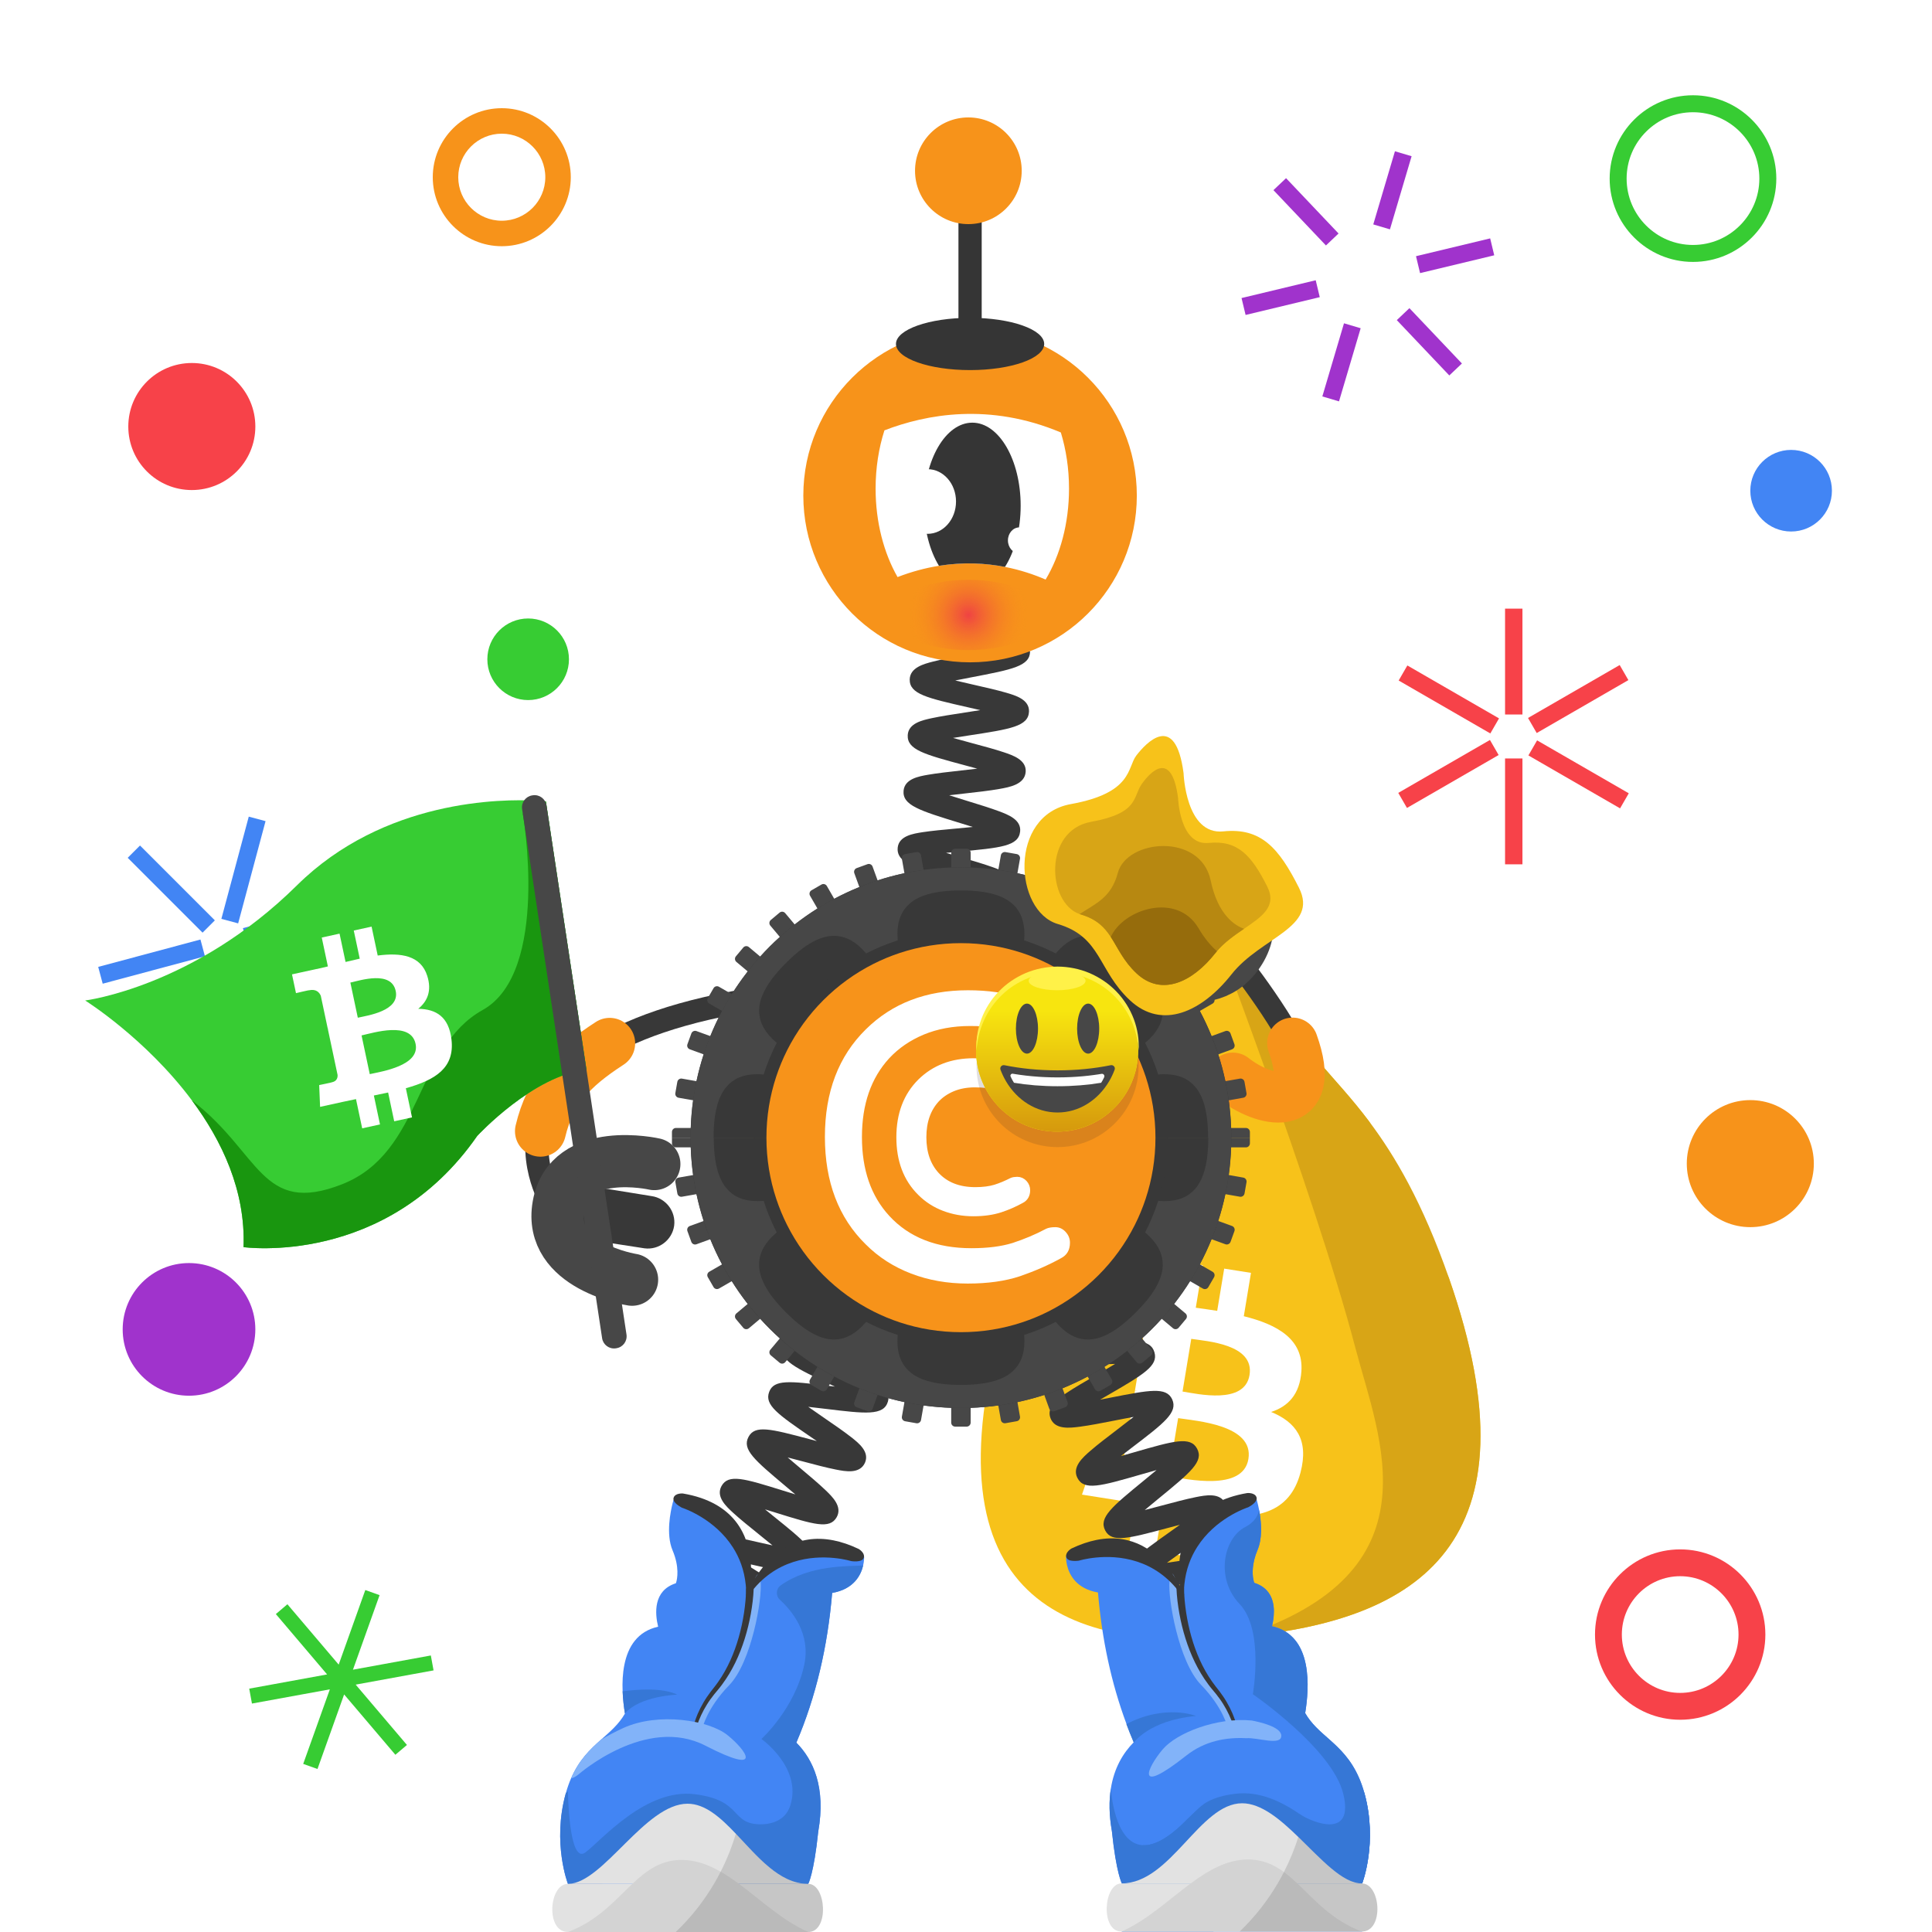 <svg width="1000" height="1000" viewBox="0 0 1000 1000" fill="none" xmlns="http://www.w3.org/2000/svg">
<rect x="0" y="0" width="1000" height="1000" fill="#333333" stroke="none"/>
<g clip-path="url(#clip0_1817_18472)">
<rect width="1000" height="1000" fill="white"/>
<path d="M1000 0H0V1000H1000V0Z" fill="white"/>
<path d="M1000 0H0V1000H1000V0Z" fill="white"/>
<path d="M838.347 344.226L790.898 371.621L795.398 379.415L842.847 352.02L838.347 344.226Z" fill="#F74249"/>
<path d="M795.602 383.215L791.102 391.009L838.55 418.404L843.05 410.61L795.602 383.215Z" fill="#F74249"/>
<path d="M788.016 392.58H779.016V447.37H788.016V392.58Z" fill="#F74249"/>
<path d="M771.19 383.005L723.742 410.4L728.242 418.194L775.69 390.799L771.19 383.005Z" fill="#F74249"/>
<path d="M728.445 344.442L723.945 352.236L771.393 379.631L775.893 371.837L728.445 344.442Z" fill="#F74249"/>
<path d="M788.016 315.03H779.016V369.82H788.016V315.03Z" fill="#F74249"/>
<path d="M224.409 864.59L223 856.87L182.689 864.23L196.47 825.64L189.079 823L175.3 861.6L148.76 830.36L142.779 835.44L169.31 866.68L129 874.04L130.409 881.76L170.729 874.4L156.939 912.99L164.329 915.63L178.119 877.04L204.649 908.27L210.63 903.19L184.1 871.96L224.409 864.59Z" fill="#37CC33"/>
<path d="M128.758 422.689L114.578 475.611L123.271 477.94L137.451 425.018L128.758 422.689Z" fill="#4285F4"/>
<path d="M178.656 466.222L125.734 480.401L128.064 489.094L180.985 474.915L178.656 466.222Z" fill="#4285F4"/>
<path d="M127.309 492.473L120.945 498.837L159.687 537.579L166.051 531.215L127.309 492.473Z" fill="#4285F4"/>
<path d="M108.695 497.594L94.516 550.515L103.209 552.845L117.388 499.923L108.695 497.594Z" fill="#4285F4"/>
<path d="M103.75 486.291L50.828 500.471L53.157 509.164L106.079 494.984L103.75 486.291Z" fill="#4285F4"/>
<path d="M72.466 437.638L66.102 444.002L104.844 482.744L111.207 476.38L72.466 437.638Z" fill="#4285F4"/>
<path d="M99.287 253.65C117.446 253.65 132.167 238.929 132.167 220.77C132.167 202.611 117.446 187.89 99.287 187.89C81.128 187.89 66.406 202.611 66.406 220.77C66.406 238.929 81.128 253.65 99.287 253.65Z" fill="#F74249"/>
<path d="M927.08 275.11C938.744 275.11 948.2 265.654 948.2 253.99C948.2 242.326 938.744 232.87 927.08 232.87C915.416 232.87 905.961 242.326 905.961 253.99C905.961 265.654 915.416 275.11 927.08 275.11Z" fill="#4285F4"/>
<path d="M273.369 362.36C285.033 362.36 294.489 352.904 294.489 341.24C294.489 329.576 285.033 320.12 273.369 320.12C261.705 320.12 252.25 329.576 252.25 341.24C252.25 352.904 261.705 362.36 273.369 362.36Z" fill="#37CC33"/>
<path d="M905.959 635.17C924.118 635.17 938.839 620.449 938.839 602.29C938.839 584.131 924.118 569.41 905.959 569.41C887.8 569.41 873.078 584.131 873.078 602.29C873.078 620.449 887.8 635.17 905.959 635.17Z" fill="#F7931A"/>
<path d="M97.829 722.42C116.789 722.42 132.159 707.05 132.159 688.09C132.159 669.13 116.789 653.76 97.829 653.76C78.869 653.76 63.5 669.13 63.5 688.09C63.5 707.05 78.869 722.42 97.829 722.42Z" fill="#A033CC"/>
<path d="M876.287 135.57C852.507 135.57 833.156 116.22 833.156 92.44C833.156 68.66 852.507 49.31 876.287 49.31C900.067 49.31 919.417 68.66 919.417 92.44C919.417 116.22 900.067 135.57 876.287 135.57ZM876.287 58.09C857.347 58.09 841.937 73.5 841.937 92.44C841.937 111.38 857.347 126.79 876.287 126.79C895.227 126.79 910.637 111.38 910.637 92.44C910.637 73.5 895.227 58.09 876.287 58.09Z" fill="#37CC33"/>
<path d="M259.72 127.44C240.02 127.44 224 111.42 224 91.72C224 72.02 240.02 56 259.72 56C279.42 56 295.439 72.02 295.439 91.72C295.439 111.42 279.41 127.44 259.72 127.44ZM259.72 69.19C247.3 69.19 237.189 79.3 237.189 91.72C237.189 104.14 247.3 114.25 259.72 114.25C272.14 114.25 282.25 104.14 282.25 91.72C282.25 79.3 272.14 69.19 259.72 69.19Z" fill="#F7931A"/>
<path d="M869.66 890.14C845.35 890.14 825.57 870.36 825.57 846.05C825.57 821.74 845.35 801.96 869.66 801.96C893.97 801.96 913.751 821.74 913.751 846.05C913.751 870.36 893.98 890.14 869.66 890.14ZM869.66 815.84C853.01 815.84 839.461 829.39 839.461 846.04C839.461 862.69 853.01 876.24 869.66 876.24C886.31 876.24 899.86 862.69 899.86 846.04C899.86 829.39 886.31 815.84 869.66 815.84Z" fill="#F74249"/>
<path d="M771.312 123.39L732.922 132.605L735.022 141.356L773.412 132.142L771.312 123.39Z" fill="#A033CC"/>
<path d="M729.513 159.501L722.984 165.695L750.158 194.334L756.687 188.139L729.513 159.501Z" fill="#A033CC"/>
<path d="M695.65 167.339L684.438 205.192L693.067 207.748L704.279 169.895L695.65 167.339Z" fill="#A033CC"/>
<path d="M681.007 145.055L642.617 154.269L644.718 163.021L683.108 153.806L681.007 145.055Z" fill="#A033CC"/>
<path d="M665.661 92.22L659.133 98.415L686.307 127.054L692.835 120.859L665.661 92.22Z" fill="#A033CC"/>
<path d="M722.017 78.301L710.805 116.154L719.434 118.71L730.646 80.857L722.017 78.301Z" fill="#A033CC"/>
</g>
<defs>
<clipPath id="clip0_1817_18472">
<rect width="1000" height="1000" fill="white"/>
</clipPath>
</defs>



<!-- next -->
<path d="M644.84 846.94C643.77 847.05 642.7 847.15 641.63 847.24C553.87 855.25 477.18 829.7 519.75 680.97C542.71 600.75 586.21 469.65 586.21 469.65L572.93 450.68C571.26 448.4 572.96 445.2 575.78 445.29C575.78 445.29 560.94 433.77 567.3 435.34C576.63 437.65 586.23 438.39 593.75 432.41L597.69 413.81C602.07 410.32 616.97 431.88 627.58 448.62C629.39 451.49 631.08 454.21 632.56 456.64C632.66 464.89 632.73 471.38 632.73 471.39C648.14 514.08 665.31 529.16 683.63 550.7C691.01 559.37 699.59 568.37 708.76 580.59C723.61 606.98 738.31 635.11 750 661.59C798.18 799.67 732.5 838.42 644.84 846.94Z" fill="#F7C21A"/>
<path d="M644.842 846.94C643.772 847.05 642.702 847.15 641.632 847.24C745.252 814.03 713.962 744.96 701.522 697.57C680.342 616.86 623.922 469.47 623.922 469.47L627.582 448.62L628.642 437.9C625.112 451.6 632.402 442.23 632.562 456.64C632.662 464.89 632.732 471.38 632.732 471.39C648.142 514.08 665.312 529.16 683.632 550.7C691.012 559.37 699.592 568.37 708.762 580.59C721.912 598.11 736.272 622.26 750.002 661.59C798.182 799.67 732.502 838.42 644.842 846.94Z" fill="#D8A516"/>
<path d="M604.404 466.12L582.014 437.54C582.014 437.54 581.634 438.45 575.354 438.1C569.084 437.75 569.084 437.75 563.374 436.79C562.224 436.6 582.984 447.88 582.404 448.93C581.964 449.73 598.564 468.12 598.564 468.12L604.404 466.12Z" fill="#3A3A3A"/>
<path d="M593.919 474.57L577.359 522.93L610.149 473.21L593.919 474.57Z" fill="#3A3A3A"/>
<path d="M647.429 460.61L587.048 472.69C584.658 473.17 582.338 471.62 581.858 469.23L581.798 468.93C581.318 466.54 582.868 464.22 585.258 463.74L645.638 451.66C648.028 451.18 650.348 452.73 650.828 455.12L650.888 455.42C651.358 457.81 649.819 460.14 647.429 460.61Z" fill="white"/>
<path d="M649.102 472.61L582.332 478.23C579.792 478.44 577.562 476.561 577.352 474.021C577.142 471.481 579.022 469.251 581.562 469.031L648.332 463.411C650.872 463.201 653.102 465.081 653.322 467.621C653.532 470.161 651.642 472.39 649.102 472.61Z" fill="white"/>
<path d="M621.921 503.57C626.921 491.86 628.132 479.67 623.332 467.51C622.392 465.14 624.152 462.57 626.702 462.65C628.872 462.71 630.701 462.87 630.901 463.51C637.521 477.59 637.152 493.18 630.332 507.14C629.402 508.71 626.062 509.24 623.712 508.18C621.952 507.39 621.161 505.34 621.921 503.57Z" fill="white"/>
<path d="M646.751 711.75C644.191 727.18 619.912 721.49 612.082 720.26L616.591 692.99C624.421 694.22 649.411 695.66 646.751 711.75ZM646.171 755.19C643.371 772.15 614.221 765.56 604.821 764.09L609.801 734.02C619.201 735.5 649.101 737.5 646.171 755.19ZM673.602 709.73C674.702 693.3 661.422 685.64 643.792 681.27L647.501 658.83L633.642 656.64L630.021 678.49C626.381 677.91 622.642 677.4 618.932 676.88L622.571 654.89L608.722 652.7L605.001 675.13C601.991 674.72 599.032 674.3 596.162 673.85L596.171 673.78L577.051 670.75L574.642 685.34C574.642 685.34 584.911 686.77 584.711 686.92C590.321 687.81 591.621 691.31 591.691 694.16L587.461 719.72C587.851 719.78 588.352 719.88 588.912 720.05C588.452 719.98 587.952 719.9 587.452 719.82L581.521 755.63C580.991 757.33 579.492 759.94 575.562 759.33C575.712 759.51 565.481 757.73 565.481 757.73L560.031 773.61L578.071 776.46C581.431 776.99 584.721 777.57 587.961 778.11L584.211 800.8L598.062 802.99L601.781 780.54C605.571 781.22 609.241 781.83 612.841 782.39L609.131 804.74L622.992 806.93L626.742 784.28C650.262 786.65 667.531 783.44 673.131 762.2C677.641 745.1 670.631 736.04 657.921 730.82C666.611 728.06 672.812 721.75 673.602 709.73Z" fill="white"/>
<path d="M285.352 621.959C285.352 621.959 228.241 529.009 430.031 512.479" stroke="#383838" stroke-width="12.035" stroke-miterlimit="10"/>
<path d="M279.734 585.509C284.734 564.459 295.984 552.739 315.574 540.029" stroke="#F7931A" stroke-width="26.366" stroke-miterlimit="10" stroke-linecap="round"/>
<path fill-rule="evenodd" clip-rule="evenodd" d="M299.71 627.189C300.75 619.789 307.65 614.519 315.05 615.499L337.25 619.099C344.65 620.139 349.92 627.039 348.94 634.439C347.9 641.839 341 647.109 333.6 646.129L313.2 642.979C305.73 641.939 298.68 634.589 299.71 627.189Z" fill="#383838"/>
<path d="M639.051 495.46C639.051 495.46 760.491 647.33 564.711 512.49" stroke="#383838" stroke-width="12.035" stroke-miterlimit="10"/>
<path d="M669.061 539.899C682.301 576.989 654.051 570.629 638.141 558.009" stroke="#F7931A" stroke-width="26.366" stroke-miterlimit="10" stroke-linecap="round"/>
<path fill-rule="evenodd" clip-rule="evenodd" d="M629.537 487.109C633.957 481.079 632.677 472.489 626.707 468.029L609.888 456.059C603.858 451.639 595.267 452.919 590.807 458.889C586.387 464.919 587.658 473.509 593.638 477.969L610.457 489.939C616.537 494.409 625.127 493.139 629.537 487.109Z" fill="#383838"/>
<path d="M586.922 494.1C586.922 494.1 622.872 519.73 640.942 493.25C659.012 466.77 620.412 443.18 620.412 443.18" stroke="#474747" stroke-width="27" stroke-miterlimit="10" stroke-linecap="round" stroke-linejoin="round"/>
<path d="M607.968 927.359C608.388 927.109 609.628 925.96 609.788 923.92L597.788 922.979C598.368 915.549 607.298 914.21 628.868 910.99C630.698 910.72 632.748 910.409 634.848 910.079C632.298 909.499 629.768 908.96 627.548 908.479C607.238 904.089 598.828 902.27 598.728 895.099C598.628 887.589 607.428 885.469 628.678 880.349C630.248 879.969 631.988 879.549 633.768 879.109C631.368 878.82 629.018 878.559 626.938 878.319C620.538 877.599 614.498 876.929 609.728 876.089C604.928 875.249 597.668 873.97 596.988 867.93C596.128 860.58 604.588 857.49 625.018 850.01C626.318 849.53 627.748 849.009 629.218 848.469C627.178 848.489 625.188 848.52 623.408 848.55C602.578 848.89 593.958 849.029 592.178 842.099C590.358 834.929 598.278 830.72 617.398 820.55C618.648 819.88 620.018 819.16 621.428 818.4C619.448 818.7 617.528 819 615.788 819.27C595.168 822.48 586.628 823.809 583.878 817.219C581.058 810.319 588.348 805.14 605.958 792.62C607.418 791.58 609.058 790.419 610.718 789.219C608.498 789.799 606.328 790.38 604.398 790.89C583.908 796.37 575.438 798.64 572.058 792.18C568.598 785.55 575.488 779.91 592.118 766.28C594.088 764.67 596.378 762.79 598.628 760.9C595.768 761.69 592.878 762.52 590.398 763.24C569.658 769.22 561.078 771.699 557.668 764.969C554.758 759.309 560.528 754.279 564.358 750.959C568.128 747.669 573.338 743.71 578.368 739.87C580.888 737.95 583.918 735.63 586.748 733.4C583.328 734.01 579.758 734.71 576.768 735.3C570.458 736.54 563.938 737.819 558.868 738.469C553.758 739.129 546.038 740.12 543.738 734.06C541.448 728.06 547.778 723.83 551.978 721.02C556.068 718.29 561.668 715.04 567.078 711.91C570.108 710.15 573.808 708.009 577.178 705.959C573.598 706.049 569.798 706.219 566.648 706.359C545.218 707.309 535.438 707.739 533.828 700.109C532.488 693.859 539.378 690.679 543.928 688.579C548.358 686.539 554.078 684.33 560.138 681.99C563.398 680.73 567.378 679.189 571.028 677.689C567.618 677.269 564.008 676.88 561.008 676.56C539.568 674.27 529.788 673.219 529.288 665.439C528.868 657.989 537.328 655.999 557.748 651.189C565.728 649.309 577.798 646.47 580.158 644.81C579.768 645.09 578.648 646.319 578.648 648.329H590.688C590.688 655.799 581.858 657.88 560.508 662.91C559.168 663.23 557.698 663.57 556.188 663.93C558.328 664.17 560.418 664.389 562.288 664.599C568.678 665.279 574.718 665.93 579.488 666.74C584.278 667.55 591.508 668.79 592.268 674.78C593.218 682.11 584.808 685.359 564.468 693.209C563.388 693.629 562.218 694.08 561.018 694.55C562.808 694.48 564.538 694.399 566.108 694.329C586.928 693.409 595.548 693.03 597.528 699.93C599.618 706.95 591.858 711.449 573.108 722.319C571.958 722.989 570.708 723.709 569.408 724.469C571.178 724.129 572.898 723.79 574.448 723.49C595.128 719.43 603.688 717.75 606.718 724.3C609.758 731.06 602.708 736.449 585.658 749.449C583.988 750.719 582.098 752.17 580.188 753.65C582.598 752.98 584.978 752.289 587.058 751.689C607.638 745.759 616.158 743.299 619.628 749.859C623.128 756.449 616.278 762.059 599.738 775.609C597.558 777.389 594.988 779.499 592.518 781.589C595.558 780.819 598.658 779.99 601.288 779.29C607.488 777.63 613.888 775.92 618.888 774.92C623.918 773.92 631.518 772.399 634.258 778.219C637.028 783.929 631.108 788.74 627.188 791.93C623.348 795.05 618.058 798.809 612.938 802.449C610.258 804.359 607.008 806.67 604.008 808.89C607.408 808.42 610.978 807.86 613.948 807.4C620.358 806.4 626.978 805.37 632.128 804.92C637.308 804.46 645.138 803.77 647.188 809.99C649.208 816.04 642.738 820.02 638.458 822.66C634.278 825.24 628.568 828.269 623.058 831.209C620.028 832.819 616.348 834.78 612.968 836.66C616.448 836.65 620.148 836.6 623.218 836.55C629.718 836.44 636.448 836.339 641.628 836.599C646.838 836.859 654.708 837.259 655.888 843.699C657.238 851.069 649.018 854.079 629.158 861.349C626.008 862.499 622.198 863.9 618.648 865.28C621.938 865.7 625.388 866.09 628.268 866.41C649.698 868.81 659.478 869.91 659.978 877.66C660.388 885.13 651.928 887.159 631.488 892.089C628.308 892.859 624.468 893.779 620.868 894.719C624.028 895.449 627.308 896.16 630.078 896.76C651.098 901.3 660.698 903.37 660.398 911.13C660.198 918.52 651.538 919.81 630.638 922.93C622.598 924.1 610.438 925.919 607.968 927.359Z" fill="#383838"/>
<path d="M505.141 627.51C502.631 621.58 508.871 616.81 513.001 613.65C517.151 610.48 522.771 606.73 528.211 603.11C530.161 601.81 532.411 600.31 534.651 598.79C531.501 599.33 528.291 599.93 525.561 600.44C519.441 601.58 513.121 602.76 508.271 603.35C503.341 603.96 495.881 604.87 493.601 599.07C490.821 591.93 498.581 587.01 517.321 575.14C519.341 573.86 521.681 572.38 523.991 570.88C520.671 571.35 517.271 571.87 514.391 572.32C507.991 573.31 501.941 574.25 497.101 574.7C492.161 575.16 484.681 575.85 482.621 569.94C480.461 563.87 487.051 559.45 491.411 556.53C495.801 553.59 501.701 550.17 507.401 546.87C509.551 545.63 512.051 544.18 514.501 542.72C510.961 543.02 507.301 543.39 504.211 543.7C497.801 544.35 491.741 544.96 486.921 545.15C481.971 545.35 474.491 545.64 472.781 539.6C470.601 532.08 479.631 527.71 499.411 518.13C501.801 516.97 504.621 515.61 507.361 514.24C503.491 514.16 499.371 514.16 495.971 514.15C489.541 514.14 483.471 514.14 478.681 513.84C473.721 513.53 466.241 513.07 465.231 506.82C463.921 499.05 473.401 495.95 494.181 489.15C496.961 488.24 500.291 487.15 503.451 486.06C499.711 485.37 495.701 484.72 492.391 484.17C486.161 483.15 479.731 482.09 474.891 480.98C469.921 479.84 462.411 478.11 462.501 471.63C462.501 465.24 470.041 463.56 475.021 462.46C479.901 461.38 486.371 460.36 492.641 459.39C495.601 458.93 499.121 458.38 502.491 457.8C499.511 456.88 496.451 455.98 493.851 455.22C487.591 453.38 481.121 451.48 476.231 449.7C471.341 447.91 463.961 445.21 464.641 438.79C465.261 432.63 472.641 431.5 477.531 430.74C482.321 430 488.411 429.45 494.851 428.86C497.461 428.62 500.491 428.34 503.501 428.03C501.291 427.34 499.111 426.67 497.191 426.08C475.841 419.53 467.011 416.82 467.691 409.23C468.311 403.1 475.561 401.85 480.351 401.01C485.081 400.19 491.091 399.52 497.451 398.81C499.981 398.53 502.901 398.2 505.811 397.85C503.701 397.27 501.621 396.71 499.781 396.22C478.331 390.46 469.451 388.07 469.841 380.49C470.191 374.33 477.451 372.77 482.251 371.73C486.991 370.71 493.021 369.79 499.411 368.81C501.831 368.44 504.611 368.02 507.401 367.56C505.261 367.06 503.151 366.58 501.281 366.16C479.691 361.26 470.761 359.23 470.861 351.68C471.031 345.48 478.231 343.64 482.991 342.42C487.721 341.21 494.021 340.01 500.111 338.84C508.181 337.3 520.371 334.97 522.801 333.42C522.361 333.7 521.111 334.98 521.111 337.13H533.151C533.151 344.78 524.141 346.5 502.371 350.66C499.971 351.12 497.191 351.65 494.431 352.21C497.711 353 501.091 353.77 503.951 354.42C510.261 355.85 516.221 357.21 520.881 358.57C525.621 359.96 532.791 362.05 532.611 368.25C532.311 375.96 523.211 377.35 501.231 380.71C498.831 381.08 496.041 381.5 493.281 381.95C496.591 382.89 500.021 383.81 502.911 384.59C509.141 386.26 515.021 387.84 519.601 389.38C524.271 390.95 531.341 393.32 530.891 399.52C530.391 406.02 522.561 407.42 517.391 408.34C512.161 409.28 505.361 410.04 498.791 410.77C496.521 411.02 493.911 411.31 491.291 411.63C494.531 412.68 497.881 413.71 500.721 414.58C506.851 416.46 512.641 418.24 517.131 419.92C521.721 421.64 528.651 424.24 528.021 430.37C527.231 437.99 518.071 438.82 495.941 440.85C494.031 441.02 491.881 441.22 489.681 441.44C492.311 442.24 494.941 443.01 497.231 443.68C503.201 445.43 509.361 447.24 513.971 448.91C518.611 450.59 525.611 453.12 525.181 459.23C524.691 466.57 515.851 467.95 494.491 471.29C493.471 471.45 492.371 471.62 491.241 471.8C492.321 471.98 493.351 472.15 494.331 472.31C515.641 475.81 524.461 477.25 525.041 484.52C525.541 491.56 518.021 494.02 497.911 500.6C496.471 501.07 494.891 501.59 493.261 502.13C494.201 502.13 495.121 502.13 495.981 502.13C518.201 502.16 527.391 502.17 529.121 509.45C530.771 516.34 523.661 519.78 504.661 528.98C502.621 529.97 500.311 531.09 497.971 532.24C499.741 532.07 501.461 531.9 503.011 531.74C525.121 529.51 534.271 528.58 536.601 535.78C538.531 541.56 532.351 545.66 528.271 548.36C524.251 551.02 519.001 554.07 513.431 557.29C511.311 558.52 508.881 559.93 506.451 561.36C508.591 561.04 510.681 560.72 512.541 560.43C534.451 557.04 543.511 555.63 546.171 562.72C548.351 568.47 542.311 572.84 538.321 575.73C534.381 578.58 529.221 581.85 523.751 585.31C521.601 586.67 519.121 588.24 516.661 589.84C519.011 589.42 521.321 588.99 523.351 588.61C545.031 584.57 554.001 582.9 556.851 589.9C559.201 595.64 553.241 600.17 549.291 603.16C545.401 606.12 540.051 609.68 534.871 613.12C528.051 617.66 517.741 624.53 516.101 626.89C516.401 626.46 517.051 624.79 516.211 622.81L505.141 627.51Z" fill="#383838"/>
<path d="M352.929 930.65C353.469 930.26 354.539 928.8 354.399 926.79L342.389 927.6C341.959 921.25 349.189 918.84 353.979 917.24C358.719 915.66 364.979 914.02 371.019 912.43C373.349 911.82 376.079 911.1 378.759 910.37C375.579 909.72 372.289 909.1 369.509 908.58C349.549 904.82 341.289 903.27 341.289 895.98C341.289 888.31 350.649 886.68 371.149 883.09C373.609 882.66 376.489 882.15 379.319 881.63C376.109 880.64 372.759 879.67 369.939 878.86C350.379 873.19 342.279 870.85 343.019 863.55C343.849 855.89 353.319 855.31 374.069 854.04C376.719 853.88 379.849 853.69 382.889 853.46C379.679 852 376.279 850.52 373.439 849.29C367.709 846.8 362.299 844.45 358.119 842.32C354.029 840.23 347.189 836.73 348.749 830.58C350.589 823.11 360.069 823.87 380.839 825.54C383.529 825.76 386.719 826.01 389.809 826.22C386.839 824.29 383.669 822.31 381.039 820.67C375.949 817.5 370.689 814.22 366.859 811.47C363.109 808.79 356.829 804.29 359.309 798.43C362.169 791.38 371.399 793.47 391.619 798.06C394.089 798.62 396.999 799.28 399.849 799.89C397.379 797.84 394.809 795.77 392.629 794.02C387.919 790.22 383.039 786.3 379.519 783.07C375.889 779.74 370.409 774.72 373.449 769.18C377.029 762.73 385.239 765.29 405.069 771.46C407.069 772.08 409.339 772.79 411.649 773.49C409.839 771.94 408.029 770.43 406.449 769.1C390.559 755.75 383.979 750.22 387.419 743.75C390.749 737.4 398.939 739.58 418.749 744.83C420.009 745.16 421.369 745.53 422.789 745.9C421.779 745.21 420.809 744.54 419.899 743.92C402.689 732.11 395.569 727.23 398.119 720.45C400.549 713.86 408.799 714.86 428.739 717.28C429.809 717.41 430.969 717.55 432.159 717.69C431.539 717.4 430.939 717.11 430.359 716.84C411.849 708.11 403.409 704.13 404.859 696.95C406.279 690.07 414.549 689.73 434.539 688.92C435.879 688.87 437.339 688.81 438.839 688.74C437.949 688.47 437.089 688.21 436.269 687.97C416.009 681.89 407.619 679.38 408.009 672.05C408.419 664.97 416.599 663.54 436.379 660.08C444.069 658.73 455.679 656.7 458.059 655.26C457.479 655.61 456.289 657 456.289 659.04H468.329C468.329 666.71 458.969 668.34 438.459 671.93C435.919 672.38 432.909 672.9 429.989 673.45C433.309 674.51 436.809 675.56 439.729 676.43C445.689 678.22 451.329 679.91 455.709 681.53C460.009 683.12 467.199 685.78 466.369 692.06C465.449 699.69 455.919 700.08 435.019 700.93C432.289 701.04 429.029 701.18 425.899 701.35C429.139 702.95 432.609 704.59 435.489 705.95C440.889 708.5 446.479 711.13 450.589 713.4C454.609 715.62 461.329 719.33 459.599 725.42C457.419 732.88 447.979 731.73 427.289 729.22C424.609 728.89 421.429 728.51 418.349 728.18C421.179 730.19 424.199 732.26 426.709 733.99C431.679 737.4 436.829 740.93 440.569 743.87C444.429 746.9 450.269 751.48 447.659 757.22C444.919 763.06 437.509 761.6 432.599 760.63C427.789 759.68 421.619 758.05 415.659 756.46C413.269 755.83 410.469 755.08 407.699 754.38C409.929 756.3 412.229 758.24 414.189 759.88C418.859 763.8 423.689 767.86 427.189 771.21C430.749 774.62 436.139 779.77 433.089 785.26C429.519 791.68 421.319 789.13 401.489 782.95C399.799 782.42 397.919 781.84 395.979 781.25C397.449 782.45 398.889 783.61 400.179 784.65C416.439 797.74 423.169 803.16 419.979 809.73C416.829 816.12 408.669 814.27 388.959 809.81C387.689 809.52 386.309 809.21 384.869 808.89C385.749 809.44 386.599 809.97 387.399 810.47C405.219 821.59 412.599 826.19 410.359 833.11C408.119 839.82 399.849 839.16 379.879 837.55C378.629 837.45 377.269 837.34 375.869 837.23C376.689 837.59 377.489 837.93 378.239 838.26C397.629 846.68 405.649 850.16 404.379 857.39C403.149 864.33 394.859 864.84 374.809 866.06C373.329 866.15 371.709 866.25 370.029 866.36C371.169 866.69 372.269 867.01 373.289 867.31C393.589 873.19 401.999 875.62 401.609 882.99C401.199 890.07 393.009 891.5 373.229 894.96C371.479 895.27 369.519 895.61 367.509 895.97C368.989 896.25 370.429 896.52 371.739 896.77C392.559 900.69 401.179 902.31 401.469 909.7C401.779 916.83 393.669 918.96 374.079 924.09C366.549 926.05 355.169 929.03 352.929 930.65Z" fill="#383838"/>
<path d="M614.834 588.85C614.834 653.72 562.244 706.31 497.374 706.31C470.824 706.31 446.334 697.5 426.664 682.65C412.104 671.66 400.184 657.35 392.034 640.86C384.274 625.18 379.914 607.52 379.914 588.85C379.914 523.98 432.504 471.39 497.374 471.39C562.244 471.39 614.834 523.98 614.834 588.85Z" fill="#F7931A"/>
<path d="M502.401 482.23H492.352V441.36C492.352 440.22 493.281 439.29 494.421 439.29H500.341C501.481 439.29 502.412 440.22 502.412 441.36V482.23H502.401Z" fill="#474747"/>
<path d="M483.806 482.97L473.906 484.72L466.806 444.47C466.606 443.35 467.356 442.27 468.486 442.08L474.316 441.05C475.436 440.85 476.516 441.6 476.706 442.73L483.806 482.97Z" fill="#474747"/>
<path d="M465.626 486.94L456.176 490.38L442.196 451.97C441.806 450.9 442.356 449.71 443.436 449.32L448.996 447.3C450.066 446.91 451.256 447.46 451.646 448.54L465.626 486.94Z" fill="#474747"/>
<path d="M448.417 494L439.716 499.03L419.276 463.63C418.706 462.64 419.046 461.38 420.036 460.81L425.167 457.85C426.157 457.28 427.416 457.62 427.986 458.61L448.417 494Z" fill="#474747"/>
<path d="M432.687 503.94L424.987 510.4L398.717 479.09C397.987 478.22 398.097 476.91 398.967 476.18L403.497 472.38C404.367 471.65 405.677 471.76 406.407 472.63L432.687 503.94Z" fill="#474747"/>
<path d="M418.929 516.46L412.469 524.16L381.159 497.89C380.289 497.16 380.169 495.85 380.909 494.98L384.709 490.45C385.439 489.58 386.749 489.46 387.619 490.2L418.929 516.46Z" fill="#474747"/>
<path d="M407.544 531.19L402.514 539.89L367.114 519.45C366.124 518.88 365.785 517.62 366.355 516.63L369.314 511.5C369.884 510.51 371.144 510.17 372.134 510.74L407.544 531.19Z" fill="#474747"/>
<path d="M398.897 547.66L395.457 557.11L357.047 543.13C355.977 542.74 355.417 541.55 355.817 540.48L357.837 534.92C358.227 533.85 359.417 533.29 360.487 533.68L398.897 547.66Z" fill="#474747"/>
<path d="M393.233 565.39L391.483 575.29L351.233 568.19C350.113 567.99 349.363 566.92 349.553 565.8L350.583 559.97C350.783 558.85 351.853 558.1 352.973 558.29L393.233 565.39Z" fill="#474747"/>
<path d="M390.745 583.83V588.86H347.805V585.9C347.805 584.76 348.725 583.83 349.865 583.83H390.745Z" fill="#474747"/>
<path d="M646.948 585.9V588.86H604.008V583.83H644.888C646.028 583.83 646.948 584.76 646.948 585.9Z" fill="#474747"/>
<path d="M603.258 575.29L601.508 565.39L641.758 558.29C642.878 558.09 643.958 558.84 644.148 559.97L645.178 565.8C645.378 566.92 644.628 568 643.498 568.19L603.258 575.29Z" fill="#474747"/>
<path d="M599.292 557.11L595.852 547.66L634.261 533.68C635.331 533.29 636.522 533.84 636.912 534.92L638.932 540.48C639.322 541.55 638.772 542.74 637.702 543.13L599.292 557.11Z" fill="#474747"/>
<path d="M592.233 539.89L587.203 531.19L622.603 510.75C623.593 510.18 624.853 510.52 625.423 511.51L628.383 516.64C628.953 517.63 628.613 518.89 627.623 519.46L592.233 539.89Z" fill="#474747"/>
<path d="M582.296 524.16L575.836 516.46L607.146 490.19C608.016 489.46 609.326 489.57 610.056 490.44L613.856 494.97C614.586 495.84 614.476 497.15 613.606 497.88L582.296 524.16Z" fill="#474747"/>
<path d="M569.762 510.4L562.062 503.94L588.333 472.63C589.063 471.76 590.373 471.64 591.243 472.38L595.772 476.18C596.642 476.91 596.762 478.22 596.022 479.09L569.762 510.4Z" fill="#474747"/>
<path d="M555.044 499.02L546.344 493.99L566.784 458.59C567.354 457.6 568.614 457.26 569.604 457.83L574.734 460.79C575.724 461.36 576.064 462.62 575.494 463.61L555.044 499.02Z" fill="#474747"/>
<path d="M538.567 490.37L529.117 486.93L543.097 448.52C543.487 447.45 544.678 446.89 545.748 447.28L551.307 449.3C552.377 449.69 552.937 450.88 552.547 451.95L538.567 490.37Z" fill="#474747"/>
<path d="M520.845 484.72L510.945 482.97L518.045 442.72C518.245 441.6 519.316 440.85 520.436 441.04L526.265 442.07C527.385 442.27 528.135 443.34 527.945 444.46L520.845 484.72Z" fill="#474747"/>
<path d="M637.289 588.85H357.469C357.469 587.17 357.499 585.49 357.559 583.82C357.729 578.98 358.139 574.21 358.789 569.51C359.249 566.17 359.829 562.86 360.529 559.61C361.529 554.89 362.769 550.26 364.239 545.73C365.279 542.53 366.419 539.38 367.679 536.28C369.489 531.82 371.509 527.48 373.759 523.27C374.459 521.96 375.169 520.66 375.909 519.38H375.919C376.849 517.75 377.809 516.15 378.809 514.57C381.199 510.76 383.759 507.08 386.499 503.53C386.689 503.29 386.869 503.05 387.059 502.81C389.119 500.17 391.279 497.6 393.519 495.11C396.729 491.55 400.119 488.16 403.669 484.96C406.149 482.71 408.719 480.56 411.359 478.5C415.129 475.56 419.059 472.8 423.119 470.25C425.949 468.47 428.849 466.79 431.819 465.21C436.029 462.97 440.379 460.94 444.829 459.13C447.919 457.87 451.069 456.73 454.279 455.69C458.229 454.41 462.269 453.3 466.369 452.37C466.969 452.23 467.559 452.1 468.159 451.98C471.419 451.28 474.719 450.7 478.059 450.24C482.759 449.59 487.529 449.17 492.369 449.01C494.039 448.95 495.709 448.92 497.399 448.92C499.089 448.92 500.759 448.95 502.429 449.01C506.949 449.17 511.409 449.54 515.809 450.12H515.819C516.129 450.16 516.429 450.2 516.739 450.24C520.079 450.7 523.379 451.28 526.639 451.98C531.359 452.98 535.989 454.22 540.519 455.69C543.719 456.73 546.869 457.87 549.969 459.13C554.429 460.94 558.769 462.97 562.979 465.21C565.949 466.79 568.849 468.47 571.679 470.25C575.749 472.8 579.669 475.55 583.439 478.5C586.079 480.56 588.649 482.72 591.139 484.96C594.699 488.17 598.089 491.56 601.289 495.11C603.539 497.59 605.689 500.16 607.749 502.81C607.929 503.04 608.109 503.27 608.289 503.5C611.039 507.06 613.609 510.75 615.999 514.57C616.989 516.14 617.939 517.72 618.859 519.33C619.609 520.63 620.329 521.95 621.039 523.27C623.279 527.49 625.309 531.83 627.119 536.28C628.379 539.38 629.519 542.52 630.559 545.73C632.019 550.26 633.269 554.89 634.269 559.61C634.969 562.87 635.549 566.17 636.009 569.51C636.659 574.21 637.079 578.98 637.239 583.82C637.259 585.5 637.289 587.17 637.289 588.85Z" fill="#383838"/>
<path d="M637.192 583.83C637.022 578.99 636.612 574.22 635.962 569.52C635.502 566.18 634.922 562.87 634.222 559.62C633.222 554.9 631.982 550.27 630.512 545.74C629.482 542.54 628.332 539.39 627.072 536.29C625.262 531.83 623.242 527.49 620.992 523.28C620.282 521.96 619.562 520.64 618.812 519.34C617.892 517.73 616.942 516.15 615.952 514.58C613.562 510.76 610.982 507.07 608.242 503.51C608.072 503.28 607.892 503.05 607.702 502.82C605.642 500.18 603.482 497.61 601.242 495.12C598.032 491.56 594.642 488.17 591.092 484.97C588.612 482.72 586.042 480.57 583.392 478.51C579.622 475.57 575.702 472.81 571.632 470.26C568.802 468.48 565.902 466.8 562.932 465.22C558.722 462.98 554.372 460.95 549.922 459.14C546.822 457.88 543.682 456.74 540.472 455.7C535.942 454.24 531.312 452.99 526.592 451.99C523.332 451.29 520.032 450.71 516.692 450.25C516.382 450.21 516.082 450.16 515.772 450.13H515.762C511.362 449.55 506.902 449.18 502.382 449.02C500.712 448.96 499.042 448.93 497.352 448.93C495.662 448.93 493.992 448.96 492.322 449.02C487.482 449.19 482.712 449.6 478.012 450.25C474.672 450.71 471.372 451.29 468.112 451.99C467.512 452.11 466.922 452.24 466.322 452.38C462.222 453.3 458.182 454.41 454.232 455.7C451.032 456.74 447.882 457.88 444.782 459.14C440.322 460.95 435.982 462.98 431.772 465.22C428.802 466.8 425.902 468.48 423.072 470.26C419.002 472.81 415.082 475.56 411.312 478.51C408.672 480.57 406.102 482.73 403.622 484.97C400.062 488.18 396.672 491.57 393.472 495.12C391.222 497.6 389.072 500.17 387.012 502.82C386.822 503.06 386.632 503.3 386.452 503.54C383.712 507.09 381.152 510.77 378.762 514.58C377.762 516.16 376.802 517.77 375.872 519.39H375.862C375.132 520.67 374.412 521.97 373.712 523.28C371.472 527.5 369.442 531.84 367.632 536.29C366.382 539.39 365.232 542.53 364.192 545.74C362.732 550.27 361.482 554.9 360.482 559.62C359.782 562.88 359.202 566.18 358.742 569.52C358.092 574.22 357.672 578.99 357.512 583.83C357.452 585.5 357.422 587.17 357.422 588.86H369.352C369.352 587.15 369.392 585.47 369.472 583.83C369.712 579.46 370.272 575.37 371.332 571.75C372.392 568.1 373.942 564.92 376.132 562.39C379.602 558.37 384.692 556 391.972 556C392.092 556 392.222 556 392.342 556.01H392.352C393.292 556.02 394.242 556.06 395.212 556.15C395.392 556.17 395.562 556.18 395.742 556.2C397.692 556.39 399.692 556.74 401.712 557.23C412.532 559.83 423.772 566.34 430.052 574.86C433.192 579.11 435.092 583.86 435.092 588.87H559.562C559.562 573.82 576.722 561.13 592.942 557.24C594.962 556.75 596.962 556.4 598.912 556.21C599.092 556.19 599.262 556.17 599.442 556.16C600.412 556.07 601.372 556.02 602.302 556.02H602.312C602.432 556.01 602.562 556.01 602.682 556.01C609.972 556.01 615.052 558.39 618.532 562.4C620.722 564.93 622.272 568.11 623.322 571.76C624.372 575.39 624.942 579.47 625.182 583.84C625.272 585.48 625.302 587.15 625.302 588.87H637.232C637.282 587.17 637.252 585.5 637.192 583.83ZM464.502 483.5C464.502 476.21 466.882 471.13 470.892 467.66C473.362 465.52 476.442 464 479.972 462.95H479.982C480.072 462.92 480.162 462.9 480.252 462.87C483.882 461.82 487.962 461.25 492.342 461.01C493.982 460.92 495.652 460.89 497.372 460.89C499.092 460.89 500.762 460.93 502.402 461.01C506.782 461.25 510.862 461.81 514.492 462.87C518.142 463.93 521.322 465.48 523.852 467.67C524.482 468.21 525.072 468.8 525.622 469.43C528.562 472.79 530.242 477.37 530.242 483.52C530.242 483.64 530.242 483.77 530.232 483.89C530.222 484.83 530.182 485.79 530.092 486.77C530.072 486.94 530.062 487.12 530.042 487.3C529.852 489.25 529.492 491.26 529.012 493.28C527.082 501.3 523.002 509.55 517.552 515.84C511.982 522.27 504.982 526.65 497.382 526.65C490.392 526.65 483.912 522.95 478.592 517.35C472.442 510.91 467.842 501.96 465.752 493.28C465.272 491.26 464.912 489.26 464.722 487.3C464.702 487.12 464.682 486.95 464.672 486.77C464.582 485.79 464.532 484.83 464.522 483.89C464.502 483.74 464.502 483.62 464.502 483.5ZM407.402 543.62C405.472 542.44 403.672 541.16 402.042 539.79C401.832 539.62 401.642 539.45 401.442 539.28V539.27C400.812 538.73 400.212 538.17 399.642 537.6C394.772 532.72 392.792 527.75 392.922 522.75V522.74C393.002 519.58 393.912 516.41 395.472 513.24C395.842 512.47 396.262 511.71 396.712 510.94C398.302 508.22 400.342 505.51 402.692 502.83C403.742 501.63 404.852 500.43 406.022 499.24C406.302 498.95 406.592 498.65 406.892 498.36C408.382 496.87 409.872 495.47 411.372 494.16C414.052 491.82 416.762 489.78 419.472 488.19C423.392 485.88 427.332 484.48 431.262 484.39C436.262 484.26 441.242 486.23 446.122 491.11C446.682 491.67 447.242 492.27 447.782 492.89L447.792 492.9C447.972 493.1 448.142 493.31 448.322 493.52C449.692 495.15 450.972 496.95 452.152 498.88C456.932 506.68 460.032 516.56 460.102 525.65C460.162 533.12 458.172 540.05 453.372 544.85C449.192 549.03 443.402 551.08 437.052 551.5C427.212 552.15 416.032 548.91 407.402 543.62ZM541.382 544.84C540.252 543.71 539.282 542.46 538.462 541.12C535.042 535.59 534.102 528.41 534.942 521.03C535.812 513.31 538.642 505.37 542.622 498.87C543.802 496.94 545.082 495.14 546.452 493.51C546.622 493.3 546.802 493.09 546.982 492.89L546.992 492.88C547.532 492.26 548.082 491.66 548.652 491.1C553.532 486.22 558.502 484.24 563.512 484.38C567.442 484.47 571.382 485.87 575.312 488.18C578.022 489.77 580.732 491.81 583.412 494.15C584.912 495.46 586.402 496.87 587.892 498.35C588.182 498.64 588.462 498.93 588.752 499.22C589.922 500.42 591.042 501.62 592.092 502.82C594.432 505.5 596.472 508.21 598.072 510.93C598.522 511.69 598.932 512.45 599.302 513.21C600.872 516.38 601.782 519.56 601.862 522.73V522.74C601.992 527.74 600.012 532.72 595.142 537.59C594.572 538.16 593.972 538.72 593.342 539.26L593.332 539.27C593.132 539.45 592.942 539.61 592.732 539.78C591.102 541.15 589.302 542.43 587.372 543.61C573.132 552.33 552.022 555.49 541.382 544.84Z" fill="#474747"/>
<path d="M604.572 588.85H390.172C390.172 587.17 390.212 585.49 390.292 583.82C390.422 580.91 390.672 578.04 391.042 575.2C391.462 571.85 392.042 568.55 392.772 565.3C393.402 562.47 394.152 559.67 395.012 556.93C395.092 556.66 395.182 556.39 395.262 556.13C396.202 553.19 397.262 550.31 398.452 547.49C399.542 544.87 400.752 542.29 402.042 539.78C402.062 539.74 402.082 539.69 402.112 539.65C403.652 536.66 405.332 533.76 407.142 530.95C408.702 528.51 410.362 526.15 412.112 523.86C414.142 521.19 416.302 518.63 418.582 516.16C420.532 514.04 422.572 512 424.692 510.05C425.192 509.58 425.692 509.12 426.202 508.67C428.202 506.9 430.262 505.2 432.382 503.58C433.692 502.58 435.022 501.61 436.382 500.66C437.392 499.96 438.422 499.27 439.462 498.61H439.472C442.282 496.8 445.182 495.11 448.172 493.57C448.212 493.54 448.262 493.52 448.302 493.5C450.822 492.2 453.382 491 456.012 489.91C458.832 488.73 461.712 487.66 464.652 486.73C464.922 486.64 465.192 486.55 465.452 486.47C468.192 485.62 470.982 484.87 473.812 484.23C477.062 483.5 480.362 482.92 483.722 482.5C486.562 482.14 489.432 481.89 492.342 481.75C494.002 481.67 495.682 481.63 497.372 481.63C499.062 481.63 500.732 481.67 502.402 481.75C505.312 481.88 508.182 482.13 511.022 482.5C514.372 482.92 517.682 483.5 520.932 484.23C523.762 484.86 526.552 485.61 529.292 486.47C529.562 486.55 529.832 486.64 530.092 486.73C533.032 487.66 535.912 488.73 538.732 489.91C541.352 491 543.922 492.21 546.442 493.5C546.482 493.52 546.532 493.54 546.572 493.57C549.562 495.11 552.462 496.79 555.272 498.61H555.282C556.352 499.3 557.412 500 558.452 500.72C559.782 501.64 561.082 502.59 562.362 503.57C564.482 505.19 566.552 506.89 568.542 508.66C569.052 509.11 569.552 509.57 570.052 510.04C572.172 511.99 574.212 514.03 576.162 516.15C578.442 518.61 580.602 521.18 582.632 523.85C584.382 526.14 586.042 528.5 587.602 530.94C589.412 533.75 591.092 536.65 592.632 539.64C592.662 539.68 592.682 539.73 592.702 539.77C594.002 542.29 595.202 544.86 596.292 547.48C597.482 550.3 598.542 553.18 599.482 556.12C599.572 556.39 599.652 556.66 599.732 556.92C600.592 559.66 601.332 562.46 601.972 565.29C602.702 568.53 603.282 571.84 603.702 575.19C604.062 578.03 604.312 580.9 604.452 583.81C604.542 585.49 604.572 587.17 604.572 588.85Z" fill="#383838"/>
<path d="M492.354 695.479H502.404V736.349C502.404 737.489 501.474 738.42 500.334 738.42H494.414C493.274 738.42 492.344 737.489 492.344 736.349V695.479H492.354Z" fill="#474747"/>
<path d="M510.945 694.729L520.845 692.979L527.945 733.229C528.145 734.349 527.395 735.43 526.265 735.62L520.436 736.65C519.316 736.85 518.235 736.099 518.045 734.969L510.945 694.729Z" fill="#474747"/>
<path d="M529.125 690.77L538.575 687.33L552.555 725.74C552.945 726.81 552.395 728 551.325 728.39L545.765 730.41C544.695 730.8 543.505 730.25 543.115 729.17L529.125 690.77Z" fill="#474747"/>
<path d="M546.336 683.71L555.036 678.68L575.476 714.08C576.046 715.07 575.706 716.33 574.716 716.9L569.586 719.86C568.596 720.43 567.336 720.09 566.766 719.1L546.336 683.71Z" fill="#474747"/>
<path d="M562.062 673.77L569.762 667.31L596.032 698.62C596.762 699.49 596.652 700.8 595.782 701.53L591.252 705.329C590.382 706.059 589.072 705.949 588.342 705.079L562.062 673.77Z" fill="#474747"/>
<path d="M575.828 661.24L582.288 653.54L613.598 679.81C614.468 680.54 614.588 681.85 613.848 682.72L610.048 687.25C609.318 688.12 608.008 688.24 607.138 687.5L575.828 661.24Z" fill="#474747"/>
<path d="M587.203 646.519L592.233 637.819L627.633 658.259C628.623 658.829 628.963 660.089 628.393 661.079L625.433 666.209C624.863 667.199 623.603 667.539 622.613 666.969L587.203 646.519Z" fill="#474747"/>
<path d="M595.852 630.04L599.292 620.59L637.702 634.57C638.772 634.96 639.331 636.15 638.941 637.22L636.921 642.78C636.531 643.85 635.341 644.41 634.271 644.02L595.852 630.04Z" fill="#474747"/>
<path d="M601.516 612.32L603.266 602.42L643.516 609.52C644.636 609.72 645.386 610.79 645.196 611.91L644.166 617.74C643.966 618.86 642.896 619.61 641.776 619.42L601.516 612.32Z" fill="#474747"/>
<path d="M604.008 593.88V588.85H646.948V591.81C646.948 592.95 646.028 593.88 644.888 593.88H604.008Z" fill="#474747"/>
<path d="M347.805 591.81V588.85H390.745V593.88H349.865C348.725 593.88 347.805 592.95 347.805 591.81Z" fill="#474747"/>
<path d="M391.492 602.42L393.242 612.32L352.992 619.42C351.872 619.62 350.792 618.87 350.602 617.74L349.571 611.91C349.371 610.79 350.122 609.71 351.252 609.52L391.492 602.42Z" fill="#474747"/>
<path d="M395.453 620.6L398.893 630.05L360.483 644.03C359.413 644.42 358.223 643.87 357.833 642.79L355.813 637.23C355.423 636.16 355.973 634.97 357.053 634.58L395.453 620.6Z" fill="#474747"/>
<path d="M402.512 637.81L407.542 646.51L372.142 666.949C371.152 667.519 369.892 667.179 369.322 666.189L366.362 661.06C365.792 660.07 366.132 658.81 367.122 658.24L402.512 637.81Z" fill="#474747"/>
<path d="M412.465 653.54L418.924 661.24L387.614 687.51C386.744 688.24 385.435 688.13 384.705 687.26L380.904 682.73C380.174 681.86 380.284 680.55 381.154 679.82L412.465 653.54Z" fill="#474747"/>
<path d="M424.981 667.31L432.681 673.77L406.411 705.079C405.681 705.949 404.371 706.069 403.501 705.329L398.971 701.53C398.101 700.8 397.981 699.49 398.721 698.62L424.981 667.31Z" fill="#474747"/>
<path d="M439.701 678.68L448.411 683.71L427.971 719.11C427.401 720.1 426.141 720.44 425.151 719.87L420.021 716.91C419.031 716.34 418.691 715.08 419.261 714.09L439.701 678.68Z" fill="#474747"/>
<path d="M456.188 687.33L465.627 690.77L451.647 729.18C451.257 730.25 450.068 730.81 448.998 730.42L443.438 728.4C442.368 728.01 441.808 726.82 442.208 725.75L456.188 687.33Z" fill="#474747"/>
<path d="M473.919 692.989L483.818 694.739L476.718 734.989C476.518 736.109 475.448 736.859 474.328 736.669L468.499 735.639C467.379 735.439 466.628 734.369 466.818 733.249L473.919 692.989Z" fill="#474747"/>
<path d="M357.469 588.85H637.289C637.289 590.53 637.259 592.21 637.199 593.88C637.029 598.72 636.619 603.49 635.969 608.19C635.509 611.53 634.929 614.84 634.229 618.09C633.229 622.81 631.989 627.44 630.519 631.97C629.479 635.17 628.339 638.32 627.079 641.42C625.269 645.88 623.249 650.22 620.999 654.43C620.299 655.74 619.589 657.04 618.849 658.32H618.839C617.909 659.95 616.949 661.55 615.949 663.13C613.559 666.94 610.999 670.62 608.259 674.17C608.069 674.41 607.889 674.65 607.699 674.89C605.639 677.53 603.479 680.1 601.239 682.59C598.029 686.15 594.639 689.54 591.089 692.74C588.609 694.99 586.039 697.14 583.399 699.2C579.629 702.14 575.699 704.9 571.639 707.45C568.809 709.23 565.909 710.91 562.939 712.49C558.729 714.73 554.379 716.76 549.929 718.57C546.829 719.83 543.689 720.97 540.479 722.01C536.529 723.29 532.489 724.4 528.389 725.33C527.789 725.47 527.199 725.6 526.599 725.72C523.339 726.42 520.039 727 516.699 727.46C511.999 728.11 507.229 728.53 502.389 728.69C500.719 728.75 499.049 728.78 497.359 728.78C495.679 728.78 493.999 728.75 492.329 728.69C487.809 728.53 483.349 728.16 478.949 727.58H478.939C478.629 727.54 478.329 727.5 478.019 727.46C474.679 727 471.379 726.42 468.119 725.72C463.399 724.72 458.769 723.48 454.239 722.01C451.039 720.97 447.889 719.83 444.789 718.57C440.329 716.76 435.989 714.73 431.779 712.49C428.809 710.91 425.909 709.23 423.079 707.45C419.009 704.9 415.089 702.15 411.319 699.2C408.679 697.14 406.109 694.98 403.619 692.74C400.059 689.53 396.669 686.14 393.469 682.59C391.219 680.11 389.069 677.54 387.009 674.89C386.829 674.66 386.649 674.43 386.469 674.2C383.719 670.64 381.149 666.95 378.759 663.13C377.769 661.56 376.819 659.98 375.899 658.37C375.149 657.07 374.429 655.75 373.719 654.43C371.479 650.21 369.449 645.87 367.639 641.42C366.389 638.32 365.239 635.18 364.199 631.97C362.739 627.44 361.489 622.81 360.489 618.09C359.789 614.83 359.209 611.53 358.749 608.19C358.099 603.49 357.679 598.72 357.519 593.88C357.499 592.21 357.469 590.54 357.469 588.85Z" fill="#383838"/>
<path d="M357.557 593.88C357.727 598.72 358.137 603.49 358.787 608.19C359.247 611.53 359.828 614.84 360.528 618.09C361.528 622.81 362.768 627.44 364.238 631.97C365.278 635.17 366.418 638.32 367.678 641.42C369.488 645.88 371.508 650.22 373.758 654.43C374.468 655.75 375.188 657.07 375.938 658.37C376.858 659.98 377.808 661.56 378.798 663.13C381.188 666.95 383.768 670.64 386.508 674.2C386.678 674.43 386.858 674.66 387.048 674.89C389.108 677.53 391.268 680.1 393.508 682.59C396.718 686.15 400.108 689.54 403.658 692.74C406.138 694.99 408.708 697.14 411.358 699.2C415.128 702.14 419.048 704.9 423.118 707.45C425.948 709.23 428.848 710.91 431.818 712.49C436.028 714.73 440.377 716.76 444.827 718.57C447.917 719.83 451.068 720.97 454.278 722.01C458.808 723.47 463.438 724.72 468.158 725.72C471.418 726.42 474.717 727 478.057 727.46C478.367 727.5 478.668 727.55 478.978 727.58H478.988C483.388 728.16 487.848 728.53 492.368 728.69C494.038 728.75 495.708 728.78 497.398 728.78C499.078 728.78 500.758 728.75 502.428 728.69C507.268 728.52 512.038 728.11 516.738 727.46C520.078 727 523.378 726.42 526.638 725.72C527.238 725.6 527.828 725.47 528.428 725.33C532.528 724.41 536.567 723.3 540.517 722.01C543.717 720.97 546.868 719.83 549.968 718.57C554.428 716.76 558.768 714.73 562.978 712.49C565.948 710.91 568.848 709.23 571.678 707.45C575.748 704.9 579.668 702.15 583.438 699.2C586.078 697.14 588.648 694.98 591.128 692.74C594.688 689.53 598.078 686.14 601.278 682.59C603.528 680.11 605.678 677.54 607.738 674.89C607.928 674.65 608.118 674.41 608.298 674.17C611.038 670.62 613.598 666.94 615.988 663.13C616.988 661.55 617.948 659.94 618.878 658.32H618.888C619.618 657.04 620.337 655.74 621.037 654.43C623.277 650.21 625.308 645.87 627.118 641.42C628.378 638.32 629.517 635.18 630.557 631.97C632.017 627.44 633.267 622.81 634.267 618.09C634.967 614.83 635.548 611.53 636.008 608.19C636.658 603.49 637.078 598.72 637.238 593.88C637.298 592.21 637.327 590.54 637.327 588.85H625.398C625.398 590.56 625.358 592.24 625.278 593.88C625.038 598.25 624.478 602.34 623.418 605.96C622.358 609.61 620.808 612.79 618.628 615.32C615.158 619.34 610.068 621.71 602.778 621.71C602.658 621.71 602.528 621.71 602.408 621.7H602.398C601.458 621.69 600.507 621.65 599.537 621.56C599.357 621.54 599.188 621.53 599.008 621.51C597.058 621.32 595.057 620.97 593.037 620.48C582.217 617.88 570.978 611.37 564.698 602.85C561.558 598.6 559.658 593.85 559.658 588.84H435.188C435.188 603.89 418.027 616.58 401.807 620.47C399.787 620.96 397.788 621.31 395.838 621.5C395.658 621.52 395.487 621.54 395.307 621.55C394.337 621.64 393.378 621.69 392.448 621.69H392.438C392.318 621.7 392.188 621.7 392.068 621.7C384.778 621.7 379.698 619.32 376.228 615.31C374.038 612.78 372.488 609.6 371.428 605.95C370.378 602.32 369.808 598.24 369.568 593.87C369.478 592.23 369.448 590.56 369.448 588.84H357.517C357.467 590.54 357.497 592.21 357.557 593.88ZM530.248 694.21C530.248 701.5 527.868 706.58 523.858 710.05C521.388 712.19 518.308 713.71 514.778 714.76H514.767C514.677 714.79 514.588 714.81 514.498 714.84C510.868 715.89 506.788 716.46 502.408 716.7C500.768 716.79 499.098 716.82 497.378 716.82C495.658 716.82 493.988 716.78 492.348 716.7C487.967 716.46 483.888 715.9 480.258 714.84C476.608 713.78 473.428 712.23 470.898 710.04C470.268 709.5 469.678 708.91 469.128 708.28C466.188 704.92 464.508 700.34 464.508 694.19C464.508 694.07 464.507 693.94 464.517 693.82C464.527 692.88 464.568 691.92 464.668 690.94C464.688 690.77 464.698 690.59 464.718 690.41C464.908 688.46 465.268 686.45 465.748 684.43C467.678 676.41 471.758 668.16 477.208 661.87C482.778 655.44 489.778 651.06 497.378 651.06C504.368 651.06 510.848 654.76 516.168 660.36C522.318 666.8 526.918 675.75 529.008 684.43C529.488 686.45 529.847 688.45 530.037 690.41C530.057 690.59 530.078 690.76 530.088 690.94C530.178 691.92 530.228 692.88 530.228 693.82C530.248 693.96 530.248 694.09 530.248 694.21ZM587.348 634.09C589.277 635.27 591.078 636.55 592.708 637.92C592.918 638.09 593.107 638.26 593.307 638.43L593.318 638.44C593.948 638.98 594.548 639.54 595.118 640.11C599.988 644.99 601.968 649.96 601.838 654.96V654.97C601.768 658.13 600.847 661.3 599.287 664.47C598.917 665.24 598.498 666 598.048 666.77C596.458 669.49 594.418 672.2 592.068 674.88C591.018 676.08 589.908 677.28 588.738 678.47C588.458 678.76 588.168 679.06 587.868 679.35C586.378 680.84 584.888 682.24 583.388 683.55C580.708 685.89 577.997 687.93 575.287 689.52C571.367 691.83 567.428 693.23 563.488 693.32C558.488 693.45 553.508 691.48 548.628 686.6C548.068 686.04 547.508 685.44 546.968 684.82L546.958 684.81C546.778 684.61 546.608 684.4 546.428 684.19C545.058 682.56 543.777 680.76 542.598 678.83C537.818 671.03 534.718 661.15 534.648 652.06C534.588 644.59 536.578 637.66 541.378 632.86C545.558 628.68 551.348 626.63 557.698 626.21C567.548 625.56 578.717 628.8 587.348 634.09ZM453.368 632.86C454.498 633.99 455.467 635.24 456.287 636.58C459.707 642.11 460.647 649.29 459.807 656.67C458.937 664.39 456.108 672.33 452.128 678.83C450.948 680.76 449.668 682.56 448.298 684.19C448.128 684.4 447.947 684.61 447.767 684.81L447.758 684.82C447.218 685.44 446.667 686.04 446.097 686.6C441.217 691.48 436.248 693.46 431.238 693.32C427.308 693.23 423.368 691.83 419.448 689.52C416.738 687.93 414.028 685.89 411.347 683.55C409.847 682.24 408.358 680.83 406.868 679.35C406.578 679.06 406.298 678.77 406.008 678.48C404.838 677.28 403.728 676.08 402.668 674.88C400.328 672.2 398.288 669.49 396.688 666.77C396.238 666.01 395.828 665.25 395.458 664.49C393.888 661.32 392.978 658.14 392.898 654.97V654.96C392.768 649.96 394.748 644.98 399.618 640.11C400.188 639.54 400.788 638.98 401.418 638.44L401.428 638.43C401.628 638.25 401.818 638.09 402.028 637.92C403.658 636.55 405.458 635.27 407.388 634.09C421.628 625.38 442.728 622.22 453.368 632.86Z" fill="#474747"/>
<path d="M390.172 588.85H604.572C604.572 590.53 604.532 592.21 604.452 593.88C604.322 596.79 604.072 599.66 603.702 602.5C603.282 605.85 602.702 609.15 601.972 612.4C601.342 615.23 600.592 618.03 599.732 620.77C599.652 621.04 599.562 621.31 599.482 621.57C598.542 624.51 597.482 627.39 596.292 630.21C595.202 632.83 593.992 635.41 592.702 637.92C592.682 637.96 592.662 638.01 592.632 638.05C591.092 641.04 589.412 643.94 587.602 646.75C586.042 649.19 584.382 651.54 582.632 653.84C580.602 656.51 578.442 659.07 576.162 661.54C574.212 663.66 572.172 665.7 570.052 667.65C569.552 668.12 569.052 668.58 568.542 669.03C566.542 670.8 564.492 672.5 562.362 674.12C561.052 675.12 559.722 676.09 558.362 677.04C557.352 677.74 556.322 678.43 555.282 679.09H555.272C552.462 680.9 549.562 682.59 546.572 684.13C546.532 684.16 546.482 684.18 546.442 684.2C543.922 685.5 541.362 686.7 538.732 687.79C535.912 688.97 533.032 690.04 530.092 690.97C529.822 691.06 529.552 691.15 529.292 691.23C526.552 692.08 523.762 692.83 520.932 693.47C517.682 694.2 514.382 694.78 511.022 695.2C508.182 695.56 505.312 695.81 502.402 695.95C500.742 696.03 499.062 696.07 497.372 696.07C495.692 696.07 494.012 696.03 492.342 695.95C489.432 695.82 486.562 695.57 483.722 695.2C480.372 694.78 477.062 694.2 473.812 693.47C470.982 692.84 468.192 692.09 465.452 691.23C465.182 691.15 464.912 691.06 464.652 690.97C461.712 690.04 458.832 688.97 456.012 687.79C453.392 686.7 450.822 685.49 448.302 684.2C448.262 684.18 448.212 684.16 448.172 684.13C445.182 682.59 442.282 680.91 439.472 679.09H439.462C438.392 678.4 437.332 677.7 436.292 676.98C434.972 676.06 433.662 675.11 432.382 674.13C430.262 672.51 428.192 670.81 426.202 669.04C425.692 668.59 425.192 668.13 424.692 667.66C422.572 665.71 420.532 663.67 418.582 661.55C416.302 659.09 414.142 656.52 412.112 653.85C410.362 651.56 408.702 649.2 407.142 646.76C405.332 643.95 403.652 641.05 402.112 638.06C402.082 638.02 402.062 637.97 402.042 637.93C400.742 635.41 399.542 632.84 398.452 630.22C397.262 627.4 396.202 624.52 395.262 621.58C395.172 621.31 395.092 621.04 395.012 620.78C394.152 618.04 393.412 615.24 392.772 612.41C392.042 609.16 391.462 605.86 391.042 602.51C390.682 599.67 390.432 596.8 390.292 593.89C390.212 592.22 390.172 590.54 390.172 588.85Z" fill="#383838"/>
<path d="M592.993 557.22C591.433 552.52 589.553 547.98 587.353 543.61C577.643 524.33 561.903 508.59 542.623 498.88C538.263 496.68 533.723 494.79 529.023 493.24C519.073 489.95 508.443 488.17 497.383 488.17C486.333 488.17 475.693 489.95 465.743 493.24C461.043 494.79 456.503 496.68 452.143 498.88C432.863 508.59 417.123 524.33 407.413 543.61C405.213 547.98 403.323 552.52 401.773 557.22C398.483 567.16 396.703 577.8 396.703 588.85C396.703 599.9 398.483 610.54 401.773 620.48C403.333 625.18 405.213 629.72 407.413 634.09C417.123 653.37 432.863 669.11 452.143 678.82C456.503 681.02 461.043 682.91 465.743 684.46C475.693 687.75 486.323 689.53 497.383 689.53C508.443 689.53 519.073 687.75 529.023 684.46C533.723 682.91 538.263 681.02 542.623 678.82C561.903 669.11 577.643 653.37 587.353 634.09C589.553 629.72 591.443 625.18 592.993 620.48C596.283 610.54 598.063 599.9 598.063 588.85C598.063 577.8 596.283 567.17 592.993 557.22Z" fill="#F7931A"/>
<path fill-rule="evenodd" clip-rule="evenodd" d="M541.489 636C542.649 635.46 544.209 635.18 546.249 635.18C548.289 635.18 550.059 636 551.559 637.63C553.059 639.26 553.809 641.099 553.809 643.209C553.809 647.019 552.239 649.669 549.179 651.24C542.579 654.91 535.438 657.97 527.958 660.56C520.408 663.08 511.359 664.37 500.889 664.37C490.419 664.37 480.619 662.669 471.579 659.199C462.529 655.729 454.709 650.699 448.119 644.099C434.039 630.289 426.969 611.729 426.969 588.459C426.969 565.199 434.039 546.699 448.119 532.829C461.789 519.289 479.409 512.56 500.969 512.56C511.379 512.56 520.348 513.85 527.898 516.37C535.448 518.89 541.229 521.269 545.239 523.439C549.249 525.619 551.699 527.39 552.519 528.75C553.339 530.11 553.809 531.809 553.809 533.849C553.809 535.889 553.059 537.729 551.559 539.359C550.059 540.989 548.299 541.81 546.249 541.81C544.209 541.81 542.649 541.54 541.489 540.99C535.849 538 530.058 535.62 524.148 533.78C518.228 531.94 510.888 531.06 502.048 531.06C493.208 531.06 485.249 532.559 478.179 535.479C471.039 538.469 465.119 542.549 460.289 547.719C450.839 557.989 446.139 571.59 446.139 588.53C446.139 605.47 450.829 619.069 460.289 629.339C470.559 640.499 484.768 646.069 502.798 646.069C511.098 646.069 518.239 645.189 524.159 643.349C530.129 641.369 535.909 638.99 541.489 636Z" fill="white"/>
<path fill-rule="evenodd" clip-rule="evenodd" d="M524.15 612.459C524.69 612.189 525.51 612.05 526.53 612.05C527.55 612.05 528.431 612.46 529.181 613.27C529.931 614.09 530.271 615.04 530.271 616.06C530.271 617.96 529.52 619.329 527.96 620.069C524.63 621.909 521.091 623.469 517.351 624.699C513.611 625.919 509.05 626.599 503.82 626.599C498.58 626.599 493.691 625.71 489.201 624.01C484.711 622.31 480.771 619.789 477.431 616.459C470.361 609.519 466.891 600.27 466.891 588.64C466.891 577.01 470.431 567.759 477.431 560.819C484.301 554.089 493.071 550.689 503.891 550.689C509.131 550.689 513.62 551.299 517.36 552.599C521.1 553.899 524.03 555.05 526 556.14C528.04 557.23 529.2 558.11 529.67 558.79C530.08 559.47 530.28 560.29 530.28 561.31C530.28 562.33 529.94 563.21 529.19 564.03C528.44 564.85 527.561 565.25 526.541 565.25C525.521 565.25 524.701 565.109 524.161 564.839C521.371 563.339 518.451 562.19 515.521 561.24C512.591 560.29 508.85 559.88 504.5 559.88C500.15 559.88 496.13 560.63 492.53 562.12C488.99 563.62 486.001 565.66 483.621 568.24C478.931 573.41 476.55 580.21 476.55 588.64C476.55 597.07 478.931 603.87 483.621 609.04C488.791 614.62 495.86 617.4 504.84 617.4C508.99 617.4 512.531 616.93 515.521 616.04C518.431 615.12 521.36 613.889 524.15 612.459Z" fill="white" stroke="white" stroke-width="5.873"/>
<path d="M327.165 662.37C327.165 662.37 283.525 655.66 289.045 624.08C294.565 592.5 338.685 602.52 338.685 602.52" stroke="#474747" stroke-width="27" stroke-miterlimit="10" stroke-linecap="round" stroke-linejoin="round"/>
<path fill-rule="evenodd" clip-rule="evenodd" d="M282.548 414.81L303.568 553.81C276.258 556.31 247.008 587.95 247.008 587.95C199.828 655.92 126.058 645.51 126.058 645.51C127.178 616.26 114.798 590.31 99.338 569.57C75.398 537.46 44.078 517.85 44.078 517.85C44.078 517.85 100.478 510.86 153.678 458.27C198.728 413.72 259.938 413.46 277.608 414.43C280.768 414.6 282.548 414.81 282.548 414.81Z" fill="#37CC33"/>
<path fill-rule="evenodd" clip-rule="evenodd" d="M282.546 414.81L303.566 553.81C276.256 556.31 247.006 587.95 247.006 587.95C199.826 655.92 126.056 645.51 126.056 645.51C127.176 616.26 114.796 590.31 99.336 569.57C134.756 596.58 135.086 629.45 177.056 612.97C219.036 596.48 214.766 542.28 249.826 522.77C284.906 503.25 270.606 421.16 270.606 421.16L277.586 414.43C280.766 414.6 282.546 414.81 282.546 414.81Z" fill="#19960F"/>
<path fill-rule="evenodd" clip-rule="evenodd" d="M319.041 697.84L318.742 697.89C315.342 698.4 312.171 696.06 311.651 692.66L270.242 418.78C269.732 415.38 272.072 412.21 275.472 411.69L275.771 411.64C279.171 411.13 282.341 413.47 282.861 416.87L324.271 690.75C324.781 694.16 322.441 697.33 319.041 697.84Z" fill="#474747"/>
<path d="M204.82 512.94C207 523.23 190.401 525.61 185.201 526.76L181.351 508.58C186.551 507.43 202.55 502.21 204.82 512.94ZM215.101 540.27C217.501 551.57 197.641 554.59 191.391 555.97L187.141 535.93C193.401 534.56 212.601 528.48 215.101 540.27ZM221.141 505.1C217.801 494.55 207.62 493 195.5 494.58L192.331 479.62L183.11 481.64L186.201 496.2C183.781 496.73 181.31 497.32 178.86 497.91L175.75 483.25L166.541 485.27L169.71 500.22C167.72 500.7 165.77 501.17 163.86 501.59L163.851 501.54L151.141 504.33L153.201 514.05C153.201 514.05 159.981 512.43 159.891 512.58C163.621 511.76 165.291 513.64 166.041 515.41L169.65 532.45C169.91 532.39 170.251 532.33 170.641 532.3C170.331 532.37 170 532.44 169.67 532.51L174.73 556.38C174.81 557.58 174.511 559.58 171.911 560.16C172.051 560.24 165.21 561.63 165.21 561.63L165.681 572.91L177.67 570.28C179.9 569.79 182.11 569.35 184.26 568.89L187.471 584.02L196.681 582L193.51 567.03C196.05 566.53 198.501 566.01 200.891 565.48L204.041 580.38L213.26 578.36L210.061 563.26C225.371 558.98 235.39 552.74 233.69 538.07C232.32 526.26 225.72 522.3 216.48 522.15C221.26 518.28 223.591 512.81 221.141 505.1Z" fill="white"/>
<path fill-rule="evenodd" clip-rule="evenodd" d="M612.617 400.2C612.617 400.2 613.667 432.31 633.177 430.32C652.687 428.32 661.937 438.86 672.337 459.5C682.737 480.15 652.707 484.95 637.437 504.31C622.167 523.66 601.507 533.33 584.827 517.72C568.147 502.12 570.177 484.97 547.517 478.27C524.847 471.57 522.007 422.02 554.257 416.2C586.497 410.38 583.367 397.22 588.197 391C593.027 384.77 608.357 367.83 612.617 400.2Z" fill="#F7C21A"/>
<path fill-rule="evenodd" clip-rule="evenodd" d="M643.926 480.74C638.766 484.26 633.136 488.15 628.946 493.46C617.146 508.42 601.186 515.88 588.296 503.83C575.406 491.77 576.976 478.52 559.466 473.35C559.246 473.28 559.026 473.21 558.806 473.13C541.906 467.2 540.076 429.83 564.666 425.39C589.586 420.89 586.266 412.57 590.896 405.92C595.526 399.27 606.476 388.02 609.766 413.03C609.766 413.03 610.576 437.84 625.646 436.3C640.726 434.76 647.876 442.89 655.906 458.85C661.086 469.13 653.286 474.33 643.926 480.74Z" fill="#D8A516"/>
<path fill-rule="evenodd" clip-rule="evenodd" d="M643.925 480.74C639.145 484 633.965 487.58 629.895 492.31C629.575 492.68 629.255 493.07 628.945 493.46C617.145 508.42 601.184 515.88 588.294 503.83C581.434 497.41 578.675 490.66 574.945 484.96C571.675 479.96 567.665 475.77 559.465 473.35C559.245 473.28 559.025 473.21 558.805 473.13C567.315 467.52 575.174 464.6 578.564 451.86C583.254 434.22 621.465 430.97 626.645 455.75C630.395 473.7 639.305 479.11 643.925 480.74Z" fill="#B78811"/>
<path fill-rule="evenodd" clip-rule="evenodd" d="M629.895 492.31C629.575 492.68 629.255 493.07 628.945 493.46C617.145 508.42 601.185 515.88 588.295 503.83C581.435 497.41 578.675 490.66 574.945 484.96C581.515 470.45 609.265 461.59 620.355 480.44C623.515 485.81 626.775 489.62 629.895 492.31Z" fill="#966C0C"/>



<!-- next -->
<path d="M446.76 810.29C445.62 815.22 442.02 822.54 430.72 824.5C428.38 852.4 422.31 878.29 412.19 901.99C420.97 910.86 427.55 925.15 423.52 948.03V948.04C421.26 969.84 418.35 975.09 418.35 975.09V1000H293.961V975.09C293.961 975.09 285.75 953.9 292.81 928.35C292.83 928.27 292.851 928.19 292.881 928.12C293.681 925.27 294.6 922.71 295.6 920.4H295.61C299.77 910.84 305.5 905.41 310.99 900.53C315.71 896.35 320.24 892.58 323.47 886.93C322.9 883.46 322.43 879.51 322.27 875.43C322.08 870.84 322.28 866.09 323.19 861.63C325.06 852.34 329.96 844.35 340.65 841.98C339.02 835.35 337.92 823.31 349.81 819.5L350.02 818.95C350.51 817.24 351.8 811.12 348.11 802.43C347.2 800.29 346.691 797.9 346.461 795.47C345.561 786.24 348.62 776.34 348.62 776.34L348.7 776.35L366.51 780.97C367.01 780.59 367.6 780.2 368.36 779.78C386.56 789.89 389.551 808.97 388.091 821.91C394.701 809.76 408.49 793.86 431.61 798.5C432.01 799.98 432.01 800.28 431.82 801.8C431.82 801.96 431.81 802.11 431.81 802.27L447.26 805.62C447.26 805.62 447.26 805.66 447.26 805.73C447.281 806.19 447.29 807.97 446.76 810.29Z" fill="#4285F4"/>
<path d="M446.762 810.29C445.622 815.22 442.022 822.54 430.722 824.5C428.382 852.4 422.311 878.29 412.191 901.99C420.971 910.86 427.551 925.15 423.521 948.03V948.04C421.261 969.84 418.352 975.09 418.352 975.09V1000H374.451C363.851 993.07 355.922 987.55 355.922 987.55L369.352 939.09C369.352 939.09 403.231 953.71 409.151 934.26C415.071 914.82 394.111 900.09 394.111 900.09C394.111 900.09 411.432 884.44 416.292 861.66C419.732 845.51 409.782 833.61 403.682 828.05C401.432 826 401.591 822.36 404.081 820.59C419.101 809.92 438.682 810.78 446.762 810.29Z" fill="#3677D6"/>
<path d="M407.18 959.56L397.89 972.01C397.89 972.01 333.98 968.59 326.03 969.5C320.26 970.16 302.971 979.41 293.961 984.4V975.09C293.961 975.09 285.75 953.9 292.81 928.35C292.83 928.27 292.851 928.19 292.881 928.12C293.561 927.52 293.961 927.19 293.961 927.19C293.961 927.19 294.36 965.4 303.03 958.79C311.71 952.19 334.32 925.47 359.7 928.69C385.07 931.91 377.481 944.4 394.381 944.31C411.281 944.21 407.18 959.56 407.18 959.56Z" fill="#3677D6"/>
<path d="M363.577 894.47C363.577 894.47 365.857 884.14 377.397 872.29C388.937 860.44 394.647 827.46 393.697 818.58C392.747 809.7 390.107 819.3 390.107 819.3L387.117 828.85L381.647 854.64L377.697 863.63L365.697 881.55L359.928 890.09L358.938 895.22L363.577 894.47Z" fill="#82B3F9"/>
<path d="M418.351 1000H293.961C282.381 1000 284.061 975.5 293.721 975.1C293.801 975.09 293.881 975.09 293.961 975.09H418.351C427.671 975.09 429.331 1000 418.351 1000Z" fill="#E2E2E2"/>
<path d="M418.351 975.1H293.961C294.051 975.1 294.15 975.1 294.24 975.09C312.23 974.67 333.98 933.6 355.87 933.6C365.01 933.6 372.921 940.77 380.881 949.14C391.991 960.81 403.19 974.85 417.95 975.09C418.08 975.1 418.221 975.1 418.351 975.1Z" fill="#E2E2E2"/>
<path d="M418.351 999.999H293.961C309.301 994.229 318.331 983.569 327.301 975.099L327.311 975.089C334.681 968.149 342.031 962.689 352.801 962.689C359.981 962.689 366.611 965.109 373.011 968.789C376.211 970.619 379.361 972.769 382.501 975.089C382.501 975.089 382.511 975.089 382.511 975.099C393.941 983.559 405.191 994.219 418.351 999.999Z" fill="#D3D3D3"/>
<path opacity="0.15" d="M418.354 1000H349.773C358.203 991.95 364.634 983.43 369.544 975.1L369.554 975.09C370.804 972.97 371.954 970.87 373.014 968.79C376.554 961.83 379.084 955.14 380.884 949.14C391.994 960.81 403.193 974.85 417.953 975.09H418.354C427.674 975.09 429.334 1000 418.354 1000Z" fill="#282828"/>
<path d="M447.201 805.79C447.191 805.97 447.151 806.16 447.081 806.34C446.221 808.94 440.561 808.02 440.561 808.02C440.561 808.02 437.091 806.93 431.721 806.41C420.541 805.31 401.121 806.69 387.691 825.58C387.681 825.62 387.672 825.66 387.672 825.7C387.582 826.16 387.181 826.32 386.831 826.25C386.381 826.23 385.961 825.79 386.201 825.26C386.221 825.22 386.241 825.17 386.261 825.13C386.251 823.48 386.162 821.89 386.002 820.35C385.232 812.57 382.701 806.17 379.361 800.94C374.711 793.63 368.482 788.61 363.252 785.37C357.542 781.84 353.021 780.41 353.021 780.41C353.021 780.41 349.241 778.58 348.641 776.41C348.541 776.04 348.531 775.67 348.641 775.29C349.421 772.67 353.471 773.03 353.471 773.03C360.211 774.17 365.722 776.11 370.212 778.61C370.672 778.86 371.111 779.12 371.551 779.39C379.761 784.38 384.301 791.35 386.621 798.63C388.141 803.36 388.731 808.22 388.781 812.77C388.821 815.67 388.651 818.44 388.361 820.97C393.591 811.36 403.051 799.25 418.221 796.9C422.231 796.27 426.641 796.33 431.481 797.3C435.491 798.1 439.802 799.53 444.422 801.72C444.422 801.72 447.461 803.47 447.201 805.79Z" fill="#383838"/>
<path d="M358.242 898.41C358.552 895.37 357.992 896.48 358.832 893.53C358.852 893.47 358.863 893.42 358.883 893.36C360.103 889.12 361.862 885.02 364.112 881.2C365.222 879.28 366.483 877.45 367.812 875.68C369.182 873.89 370.522 872.3 371.732 870.53C376.642 863.54 380.063 855.59 382.393 847.38C383.563 843.26 384.453 839.07 385.103 834.84C385.733 830.64 386.152 826.3 386.192 822.16L390.112 822.18C389.942 826.73 389.373 831.06 388.603 835.42C387.813 839.77 386.772 844.07 385.442 848.29C382.802 856.7 379.023 864.84 373.713 871.96C372.423 873.75 370.903 875.44 369.593 877.07C368.273 878.74 367.012 880.46 365.902 882.28C363.662 885.85 361.862 889.7 360.582 893.72C360.562 893.77 360.542 893.81 360.532 893.86C359.602 896.74 360.092 895.56 359.702 898.57L358.242 898.41Z" fill="#383838"/>
<path d="M365.119 903.55C334.379 887.71 299.529 918.36 299.529 918.36C297.849 919.69 296.539 920.4 295.609 920.4C299.769 910.84 305.499 905.41 310.989 900.53C314.389 898.47 318.27 896.41 322.59 894.43C340.74 886.12 366.85 890.33 376.52 898.08C386.19 905.82 395.869 919.38 365.119 903.55Z" fill="#82B3F9"/>
<path d="M350.563 877.15C350.563 877.15 330.984 877.8 323.474 886.93C322.904 883.46 322.433 879.51 322.273 875.43C330.863 874.28 343.083 873.57 350.563 877.15Z" fill="#3677D6"/>
<path d="M705.072 974.86V999.77H580.683V974.86C580.683 974.86 577.773 969.61 575.513 947.81V947.8C574.023 939.32 573.982 932.03 574.982 925.75C574.982 925.74 574.982 925.74 574.982 925.74C576.662 915.07 581.323 907.34 586.843 901.76C585.493 898.6 584.213 895.39 583.003 892.15C575.173 871.11 570.342 848.45 568.312 824.27C557.012 822.31 553.412 814.99 552.272 810.06C551.742 807.74 551.752 805.96 551.772 805.5C551.772 805.43 551.772 805.39 551.772 805.39L551.822 805.38L567.223 802.04C567.223 801.88 567.213 801.73 567.213 801.57C567.023 800.05 567.023 799.75 567.423 798.27C586.213 794.5 598.843 804.3 606.463 814.62C607.143 815.54 607.783 816.47 608.383 817.38C609.333 818.84 610.182 820.29 610.942 821.68C609.482 808.74 612.473 789.66 630.673 779.55C631.433 779.97 632.022 780.36 632.522 780.74L650.332 776.12L650.402 776.11H650.412C650.412 776.11 651.093 778.29 651.713 781.56C652.163 783.93 652.582 786.87 652.702 789.97C652.772 791.7 652.742 793.48 652.572 795.24C652.492 796.07 652.382 796.9 652.232 797.71C652.042 798.77 651.782 799.82 651.442 800.82C651.282 801.29 651.113 801.75 650.923 802.2C647.933 809.24 648.213 814.6 648.683 817.28C648.793 817.91 648.923 818.39 649.013 818.72L649.223 819.27C658.363 822.2 659.823 829.99 659.263 836.45C659.103 838.4 658.753 840.22 658.383 841.75C662.293 842.61 665.422 844.23 667.912 846.39C669.542 847.8 670.902 849.44 672.032 851.25C672.592 852.16 673.103 853.11 673.543 854.1C674.583 856.37 675.333 858.84 675.843 861.4C676.753 865.86 676.953 870.61 676.763 875.2C676.603 879.28 676.132 883.23 675.562 886.7C678.792 892.35 683.323 896.12 688.043 900.3C693.533 905.18 699.263 910.61 703.423 920.17H703.433C704.433 922.48 705.352 925.04 706.152 927.89C706.182 927.96 706.203 928.04 706.223 928.12C713.283 953.67 705.072 974.86 705.072 974.86Z" fill="#4285F4"/>
<path d="M705.072 974.86V990.98L662.621 973.37C662.621 973.37 665.912 934.71 673.002 939.18C680.092 943.64 700.952 951.81 695.272 928.46C689.592 905.11 648.472 876.92 648.472 876.92C648.472 876.92 654.381 843.64 641.661 830.29C628.941 816.94 633.312 796.22 644.482 790.41C649.292 787.91 651.152 784.56 651.712 781.56C652.162 783.93 652.581 786.87 652.701 789.97C652.771 791.7 652.742 793.48 652.572 795.24C652.492 796.07 652.382 796.9 652.232 797.71C652.042 798.77 651.782 799.82 651.442 800.82C651.282 801.29 651.112 801.75 650.922 802.2C647.932 809.24 648.212 814.6 648.682 817.28C648.792 817.91 648.922 818.39 649.012 818.72L649.222 819.27C658.362 822.2 659.822 829.99 659.262 836.45C659.102 838.4 658.752 840.22 658.382 841.75C662.292 842.61 665.421 844.23 667.911 846.39C669.541 847.8 670.901 849.44 672.031 851.25C672.591 852.16 673.102 853.11 673.542 854.1C674.582 856.37 675.332 858.84 675.842 861.4C676.752 865.86 676.952 870.61 676.762 875.2C676.602 879.28 676.132 883.23 675.562 886.7C678.792 892.35 683.322 896.12 688.042 900.3C693.532 905.18 699.262 910.61 703.422 920.17H703.432C704.432 922.48 705.352 925.04 706.152 927.89C706.182 927.96 706.202 928.04 706.222 928.12C713.282 953.67 705.072 974.86 705.072 974.86Z" fill="#3677D6"/>
<path d="M633.526 970.21C631.876 982.09 629.416 993.7 628.046 999.77H580.686V974.86C580.686 974.86 577.776 969.61 575.516 947.81V947.8C574.026 939.32 573.986 932.03 574.986 925.75C575.026 926.38 576.636 954.15 591.426 955.07H591.436C597.086 955.41 604.656 951.85 614.796 941.36C614.806 941.35 614.825 941.33 614.835 941.32C616.225 939.88 617.525 938.64 618.745 937.59C618.755 937.58 618.756 937.58 618.766 937.57C636.846 921.9 636.786 946.58 633.526 970.21Z" fill="#3677D6"/>
<path d="M705.076 974.86V984.17C696.066 979.18 678.777 969.93 673.007 969.27C668.987 968.81 650.657 969.46 633.527 970.21C616.767 970.95 601.147 971.78 601.147 971.78L591.857 959.33C591.857 959.33 591.367 957.48 591.427 955.07H591.437C597.087 955.41 604.657 951.85 614.797 941.36C616.247 940.29 617.416 938.97 618.746 937.59C618.756 937.58 618.757 937.58 618.767 937.57C622.157 934.04 626.576 930.08 639.336 928.46C664.716 925.24 687.327 951.96 696.007 958.56C704.677 965.17 705.076 926.96 705.076 926.96C705.076 926.96 705.476 927.29 706.156 927.89C706.186 927.96 706.207 928.04 706.227 928.12C713.287 953.67 705.076 974.86 705.076 974.86Z" fill="#3677D6"/>
<path d="M635.456 894.23C635.456 894.23 633.177 883.9 621.637 872.05C610.097 860.2 604.386 827.22 605.336 818.34C606.286 809.46 608.927 819.06 608.927 819.06L611.916 828.61L617.387 854.4L621.336 863.39L633.336 881.31L639.107 889.85L640.097 894.98L635.456 894.23Z" fill="#82B3F9"/>
<path d="M704.844 999.77H580.453C569.473 999.77 571.133 974.86 580.453 974.86H704.844C714.714 974.86 716.524 999.77 704.844 999.77Z" fill="#E2E2E2"/>
<path d="M704.844 974.86H580.453C606.043 974.86 620.934 933.37 642.934 933.37C652.764 933.37 662.574 941.65 672.014 950.83C683.714 962.16 694.864 974.86 704.844 974.86Z" fill="#E2E2E2"/>
<path d="M704.844 999.77H580.453C593.603 993.98 604.864 983.31 616.304 974.86C625.704 967.91 635.223 962.46 645.993 962.46C653.443 962.46 659.253 965.07 664.563 968.97C666.933 970.71 669.203 972.71 671.483 974.86C680.463 983.32 689.494 993.99 704.844 999.77Z" fill="#D3D3D3"/>
<path d="M551.828 805.56C551.838 805.74 551.878 805.93 551.948 806.11C552.808 808.71 558.469 807.79 558.469 807.79C558.469 807.79 561.939 806.7 567.309 806.18C578.489 805.08 597.909 806.46 611.339 825.35C611.349 825.39 611.359 825.43 611.359 825.47C611.449 825.93 611.848 826.09 612.198 826.02C612.648 826 613.068 825.56 612.828 825.03C612.808 824.99 612.789 824.94 612.769 824.9C612.779 823.25 612.868 821.66 613.028 820.12C613.798 812.34 616.329 805.94 619.669 800.71C624.319 793.4 630.548 788.38 635.778 785.14C641.488 781.61 646.009 780.18 646.009 780.18C646.009 780.18 649.789 778.35 650.389 776.18C650.489 775.81 650.499 775.44 650.389 775.06C649.609 772.44 645.559 772.8 645.559 772.8C638.819 773.94 633.309 775.88 628.819 778.38C628.359 778.63 627.919 778.89 627.479 779.16C619.269 784.15 614.728 791.12 612.408 798.4C610.888 803.13 610.299 807.99 610.249 812.54C610.209 815.44 610.379 818.21 610.669 820.74C605.439 811.13 595.979 799.02 580.809 796.67C576.799 796.04 572.389 796.1 567.549 797.07C563.539 797.87 559.229 799.3 554.609 801.49C554.609 801.49 551.568 803.24 551.828 805.56Z" fill="#383838"/>
<path d="M639.34 898.34C638.95 895.33 639.44 896.51 638.51 893.63C638.5 893.58 638.48 893.54 638.46 893.49C637.18 889.47 635.38 885.62 633.14 882.05C632.03 880.23 630.769 878.51 629.449 876.84C628.139 875.21 626.619 873.52 625.329 871.73C620.019 864.61 616.24 856.47 613.6 848.06C612.27 843.84 611.229 839.54 610.439 835.19C609.669 830.83 609.1 826.5 608.93 821.95L612.85 821.93C612.89 826.07 613.309 830.41 613.939 834.61C614.589 838.84 615.479 843.03 616.649 847.15C618.979 855.36 622.4 863.31 627.31 870.3C628.52 872.07 629.859 873.66 631.229 875.45C632.559 877.22 633.82 879.05 634.93 880.97C637.18 884.79 638.939 888.89 640.159 893.13C640.179 893.19 640.19 893.24 640.21 893.3C641.05 896.25 640.49 895.14 640.8 898.18L639.34 898.34Z" fill="#383838"/>
<path d="M645.042 899.69C645.052 899.69 645.051 899.69 645.061 899.69C650.991 899.21 663.351 903.89 663.201 898.34C663.071 893.79 651.902 891.28 647.882 890.53C629.692 888.77 608.991 896.99 601.811 905.47C593.801 914.92 586.912 930.09 614.052 908.65C623.552 901.14 634.642 899.13 645.042 899.69Z" fill="#82B3F9"/>
<path opacity="0.15" d="M704.845 999.77H641.664C650.054 991.71 656.454 983.18 661.334 974.86C662.494 972.88 663.574 970.92 664.564 968.97C667.824 962.59 670.235 956.44 672.015 950.83C683.715 962.16 694.865 974.86 704.845 974.86C714.715 974.86 716.525 999.77 704.845 999.77Z" fill="#282828"/>
<path d="M619.069 888.17C594.689 890.46 586.84 901.99 586.84 901.99C585.49 898.83 584.21 895.62 583 892.38C603.33 881.81 619.069 888.17 619.069 888.17Z" fill="#3677D6"/>



<!-- next -->
<path d="M502.107 342.82C549.777 342.82 588.417 304.18 588.417 256.51C588.417 208.84 549.777 170.2 502.107 170.2C454.437 170.2 415.797 208.84 415.797 256.51C415.797 304.18 454.437 342.82 502.107 342.82Z" fill="#F7931A"/>
<path d="M502.11 191.56C523.3 191.56 540.47 185.5 540.47 178.03C540.47 170.56 523.3 164.5 502.11 164.5C480.92 164.5 463.75 170.56 463.75 178.03C463.75 185.5 480.92 191.56 502.11 191.56Z" fill="#353535"/>
<path d="M502.109 89.27V178.03" stroke="#353535" stroke-width="12.035" stroke-miterlimit="10"/>
<path d="M501.227 116C516.477 116 528.837 103.64 528.837 88.39C528.837 73.14 516.477 60.78 501.227 60.78C485.977 60.78 473.617 73.14 473.617 88.39C473.607 103.64 485.977 116 501.227 116Z" fill="#F7931A"/>



<!-- next -->
<path d="M553.321 252.91C553.321 270.9 548.761 287.35 541.211 299.98C535.211 297.38 528.141 294.99 520.171 293.43C510.091 291.46 498.591 290.84 486.001 292.86C479.161 293.95 471.991 295.83 464.571 298.69C457.471 286.24 453.211 270.29 453.211 252.91C453.211 242.14 454.841 231.93 457.781 222.75C479.391 214.41 512.171 208.28 549.091 223.85C551.811 232.74 553.321 242.57 553.321 252.91Z" fill="white"/>
<path d="M528.292 261.75C528.292 274.29 525.162 285.58 520.172 293.43C510.092 291.46 498.592 290.84 486.002 292.86C481.222 285.04 478.242 273.99 478.242 261.75C478.242 238.01 489.442 218.77 503.272 218.77C517.092 218.77 528.292 238.01 528.292 261.75Z" fill="#353535"/>
<path d="M480.143 276.31C488.253 276.31 494.833 268.82 494.833 259.58C494.833 250.34 488.253 242.85 480.143 242.85C472.033 242.85 465.453 250.34 465.453 259.58C465.453 268.82 472.033 276.31 480.143 276.31Z" fill="white"/>
<path d="M527.623 286.44C530.893 286.44 533.543 283.43 533.543 279.71C533.543 275.99 530.893 272.98 527.623 272.98C524.353 272.98 521.703 275.99 521.703 279.71C521.703 283.43 524.353 286.44 527.623 286.44Z" fill="white"/>
<path d="M501.226 336.51C523.157 336.51 540.936 328.357 540.936 318.3C540.936 308.243 523.157 300.09 501.226 300.09C479.294 300.09 461.516 308.243 461.516 318.3C461.516 328.357 479.294 336.51 501.226 336.51Z" fill="url(#paint0_radial_1817_19556)"/>
<defs>
<radialGradient id="paint0_radial_1817_19556" cx="0" cy="0" r="1" gradientUnits="userSpaceOnUse" gradientTransform="translate(501.223 318.298) scale(30.892 30.892)">
<stop stop-color="#EF4343"/>
<stop offset="1" stop-color="#F7931A" stop-opacity="0"/>
</radialGradient>
</defs>



<!-- next -->




<!-- next -->
<path opacity="0.15" d="M547.387 593.74C570.556 593.74 589.338 574.958 589.338 551.79C589.338 528.621 570.556 509.84 547.387 509.84C524.219 509.84 505.438 528.621 505.438 551.79C505.438 574.958 524.219 593.74 547.387 593.74Z" fill="#382B2B"/>
<path d="M547.161 585.74C570.329 585.74 589.111 566.958 589.111 543.79C589.111 520.621 570.329 501.84 547.161 501.84C523.993 501.84 505.211 520.621 505.211 543.79C505.211 566.958 523.993 585.74 547.161 585.74Z" fill="#F7E50F"/>
<path d="M547.161 585.74C570.329 585.74 589.111 566.958 589.111 543.79C589.111 520.621 570.329 501.84 547.161 501.84C523.993 501.84 505.211 520.621 505.211 543.79C505.211 566.958 523.993 585.74 547.161 585.74Z" fill="url(#paint0_linear_1942_5091)"/>
<path d="M547.157 512.55C555.287 512.55 561.877 510.361 561.877 507.66C561.877 504.959 555.287 502.77 547.157 502.77C539.028 502.77 532.438 504.959 532.438 507.66C532.438 510.361 539.028 512.55 547.157 512.55Z" fill="#FFF148"/>
<path d="M563.228 545.36C566.387 545.36 568.948 539.562 568.948 532.41C568.948 525.258 566.387 519.46 563.228 519.46C560.069 519.46 557.508 525.258 557.508 532.41C557.508 539.562 560.069 545.36 563.228 545.36Z" fill="#474747"/>
<path d="M531.548 545.36C534.707 545.36 537.268 539.562 537.268 532.41C537.268 525.258 534.707 519.46 531.548 519.46C528.389 519.46 525.828 525.258 525.828 532.41C525.828 539.562 528.389 545.36 531.548 545.36Z" fill="#474747"/>
<path d="M574.923 551.35C576.263 551.08 577.413 552.39 576.933 553.68C576.143 555.79 575.183 557.8 574.073 559.68C568.333 569.41 558.533 575.83 547.393 575.83C536.253 575.83 526.453 569.41 520.713 559.68C519.603 557.79 518.643 555.79 517.853 553.68C517.373 552.39 518.523 551.08 519.863 551.35C528.363 553.07 537.653 554.02 547.393 554.02C557.143 554.02 566.423 553.07 574.923 551.35Z" fill="#474747"/>
<path d="M571.543 557.49C571.543 557.52 571.523 557.56 571.513 557.59C571.453 557.72 571.393 557.84 571.333 557.97C571.323 557.99 571.313 558.02 571.293 558.04C571.133 558.38 570.963 558.71 570.783 559.04C570.713 559.16 570.653 559.27 570.583 559.39C570.383 559.74 570.173 560.09 569.953 560.44C569.773 560.73 569.582 561.01 569.382 561.29C569.342 561.36 569.293 561.42 569.243 561.49C564.543 568.06 556.512 572.4 547.392 572.4C538.272 572.4 530.243 568.06 525.543 561.49C525.493 561.42 525.442 561.36 525.402 561.29C525.202 561.01 525.013 560.73 524.833 560.44C524.553 560 524.283 559.55 524.033 559.09C523.833 558.74 523.653 558.38 523.473 558.02V558.01C523.393 557.85 523.313 557.69 523.243 557.52C523.183 557.41 523.133 557.29 523.083 557.18C523.063 557.13 523.043 557.08 523.033 557.03C523.013 557.01 523.003 556.99 523.013 556.97C522.873 556.29 523.473 555.63 524.213 555.76C524.413 555.79 524.603 555.83 524.803 555.85C525.233 555.93 525.673 556 526.113 556.06C526.643 556.15 527.173 556.23 527.703 556.3C528.063 556.36 528.413 556.4 528.773 556.44C529.543 556.55 530.313 556.65 531.103 556.74C531.203 556.75 531.313 556.77 531.423 556.77C532.303 556.88 533.203 556.97 534.103 557.05C534.263 557.07 534.433 557.08 534.593 557.09C535.383 557.17 536.183 557.23 536.993 557.28C537.273 557.31 537.563 557.33 537.853 557.35C538.473 557.39 539.093 557.43 539.723 557.45C540.193 557.48 540.662 557.51 541.132 557.52C542.102 557.57 543.083 557.6 544.073 557.62C545.173 557.65 546.272 557.66 547.392 557.66C548.512 557.66 549.613 557.65 550.723 557.62C551.783 557.6 552.842 557.56 553.892 557.51C554.052 557.51 554.203 557.5 554.363 557.49C555.243 557.45 556.113 557.41 556.973 557.34C557.163 557.34 557.363 557.32 557.553 557.3C558.493 557.24 559.433 557.17 560.363 557.08H560.402C561.442 556.99 562.473 556.88 563.483 556.76C564.343 556.67 565.203 556.56 566.043 556.44C566.353 556.41 566.663 556.36 566.963 556.31C567.393 556.26 567.823 556.2 568.243 556.13C568.863 556.04 569.483 555.94 570.093 555.83C570.123 555.83 570.153 555.83 570.183 555.82C571.143 555.66 571.883 556.6 571.543 557.49Z" fill="#474747"/>
<path d="M571.543 557.49C571.483 557.65 571.413 557.81 571.333 557.97C571.323 557.99 571.313 558.02 571.293 558.04C571.133 558.38 570.963 558.71 570.783 559.04C570.713 559.16 570.653 559.27 570.583 559.39C570.383 559.74 570.173 560.09 569.953 560.44C563.053 561.59 555.422 562.23 547.392 562.23C539.362 562.23 531.733 561.59 524.833 560.44C524.553 560 524.283 559.55 524.033 559.09C523.833 558.74 523.653 558.38 523.473 558.02V558.01C523.393 557.85 523.313 557.69 523.243 557.52C523.173 557.36 523.093 557.2 523.033 557.03C523.013 557.01 523.003 556.99 523.013 556.97C522.873 556.29 523.473 555.63 524.213 555.76C524.413 555.79 524.603 555.83 524.803 555.85C525.233 555.93 525.673 556 526.113 556.06C526.643 556.15 527.163 556.23 527.703 556.3C528.053 556.35 528.413 556.4 528.773 556.44C529.543 556.55 530.313 556.65 531.103 556.74C531.203 556.75 531.313 556.77 531.423 556.77C532.303 556.88 533.203 556.97 534.103 557.05C534.263 557.07 534.433 557.08 534.593 557.09C535.383 557.17 536.183 557.23 536.993 557.28C537.273 557.31 537.563 557.33 537.853 557.35C538.473 557.39 539.093 557.43 539.723 557.45C540.193 557.48 540.662 557.51 541.132 557.52C542.102 557.57 543.083 557.6 544.073 557.62C545.173 557.65 546.272 557.66 547.392 557.66C548.512 557.66 549.613 557.65 550.723 557.62C551.783 557.6 552.842 557.56 553.892 557.51C554.052 557.51 554.203 557.5 554.363 557.49C555.243 557.45 556.113 557.4 556.973 557.34C557.163 557.34 557.363 557.32 557.553 557.3C558.493 557.24 559.433 557.17 560.363 557.08H560.402C561.442 556.99 562.473 556.88 563.483 556.76C564.343 556.67 565.203 556.56 566.043 556.44C566.353 556.41 566.663 556.36 566.963 556.31C567.393 556.26 567.823 556.2 568.243 556.13C568.863 556.04 569.483 555.94 570.093 555.83C570.123 555.83 570.153 555.83 570.183 555.82C571.143 555.66 571.883 556.6 571.543 557.49Z" fill="white"/>
<path d="M505.451 543.79C505.121 538.29 506.001 532.69 507.951 527.45C509.921 522.22 512.971 517.35 516.891 513.28C520.791 509.19 525.581 505.94 530.791 503.69C536.021 501.47 541.711 500.34 547.401 500.3C553.091 500.34 558.781 501.47 564.011 503.69C569.221 505.94 574.011 509.18 577.911 513.28C581.831 517.35 584.881 522.22 586.851 527.45C588.801 532.69 589.681 538.3 589.351 543.79C589.001 538.3 587.721 532.93 585.461 528.03C583.231 523.11 580.061 518.68 576.221 514.98C568.521 507.58 558.011 503.33 547.411 503.39C536.811 503.33 526.301 507.58 518.601 514.98C514.761 518.68 511.581 523.12 509.361 528.03C507.071 532.93 505.801 538.3 505.451 543.79Z" fill="#FFF148"/>
<defs>
<linearGradient id="paint0_linear_1942_5091" x1="547.158" y1="501.278" x2="547.158" y2="584.918" gradientUnits="userSpaceOnUse">
<stop offset="0.262" stop-color="#F7E50F"/>
<stop offset="1" stop-color="#D69A0D"/>
</linearGradient>
</defs>
</svg>